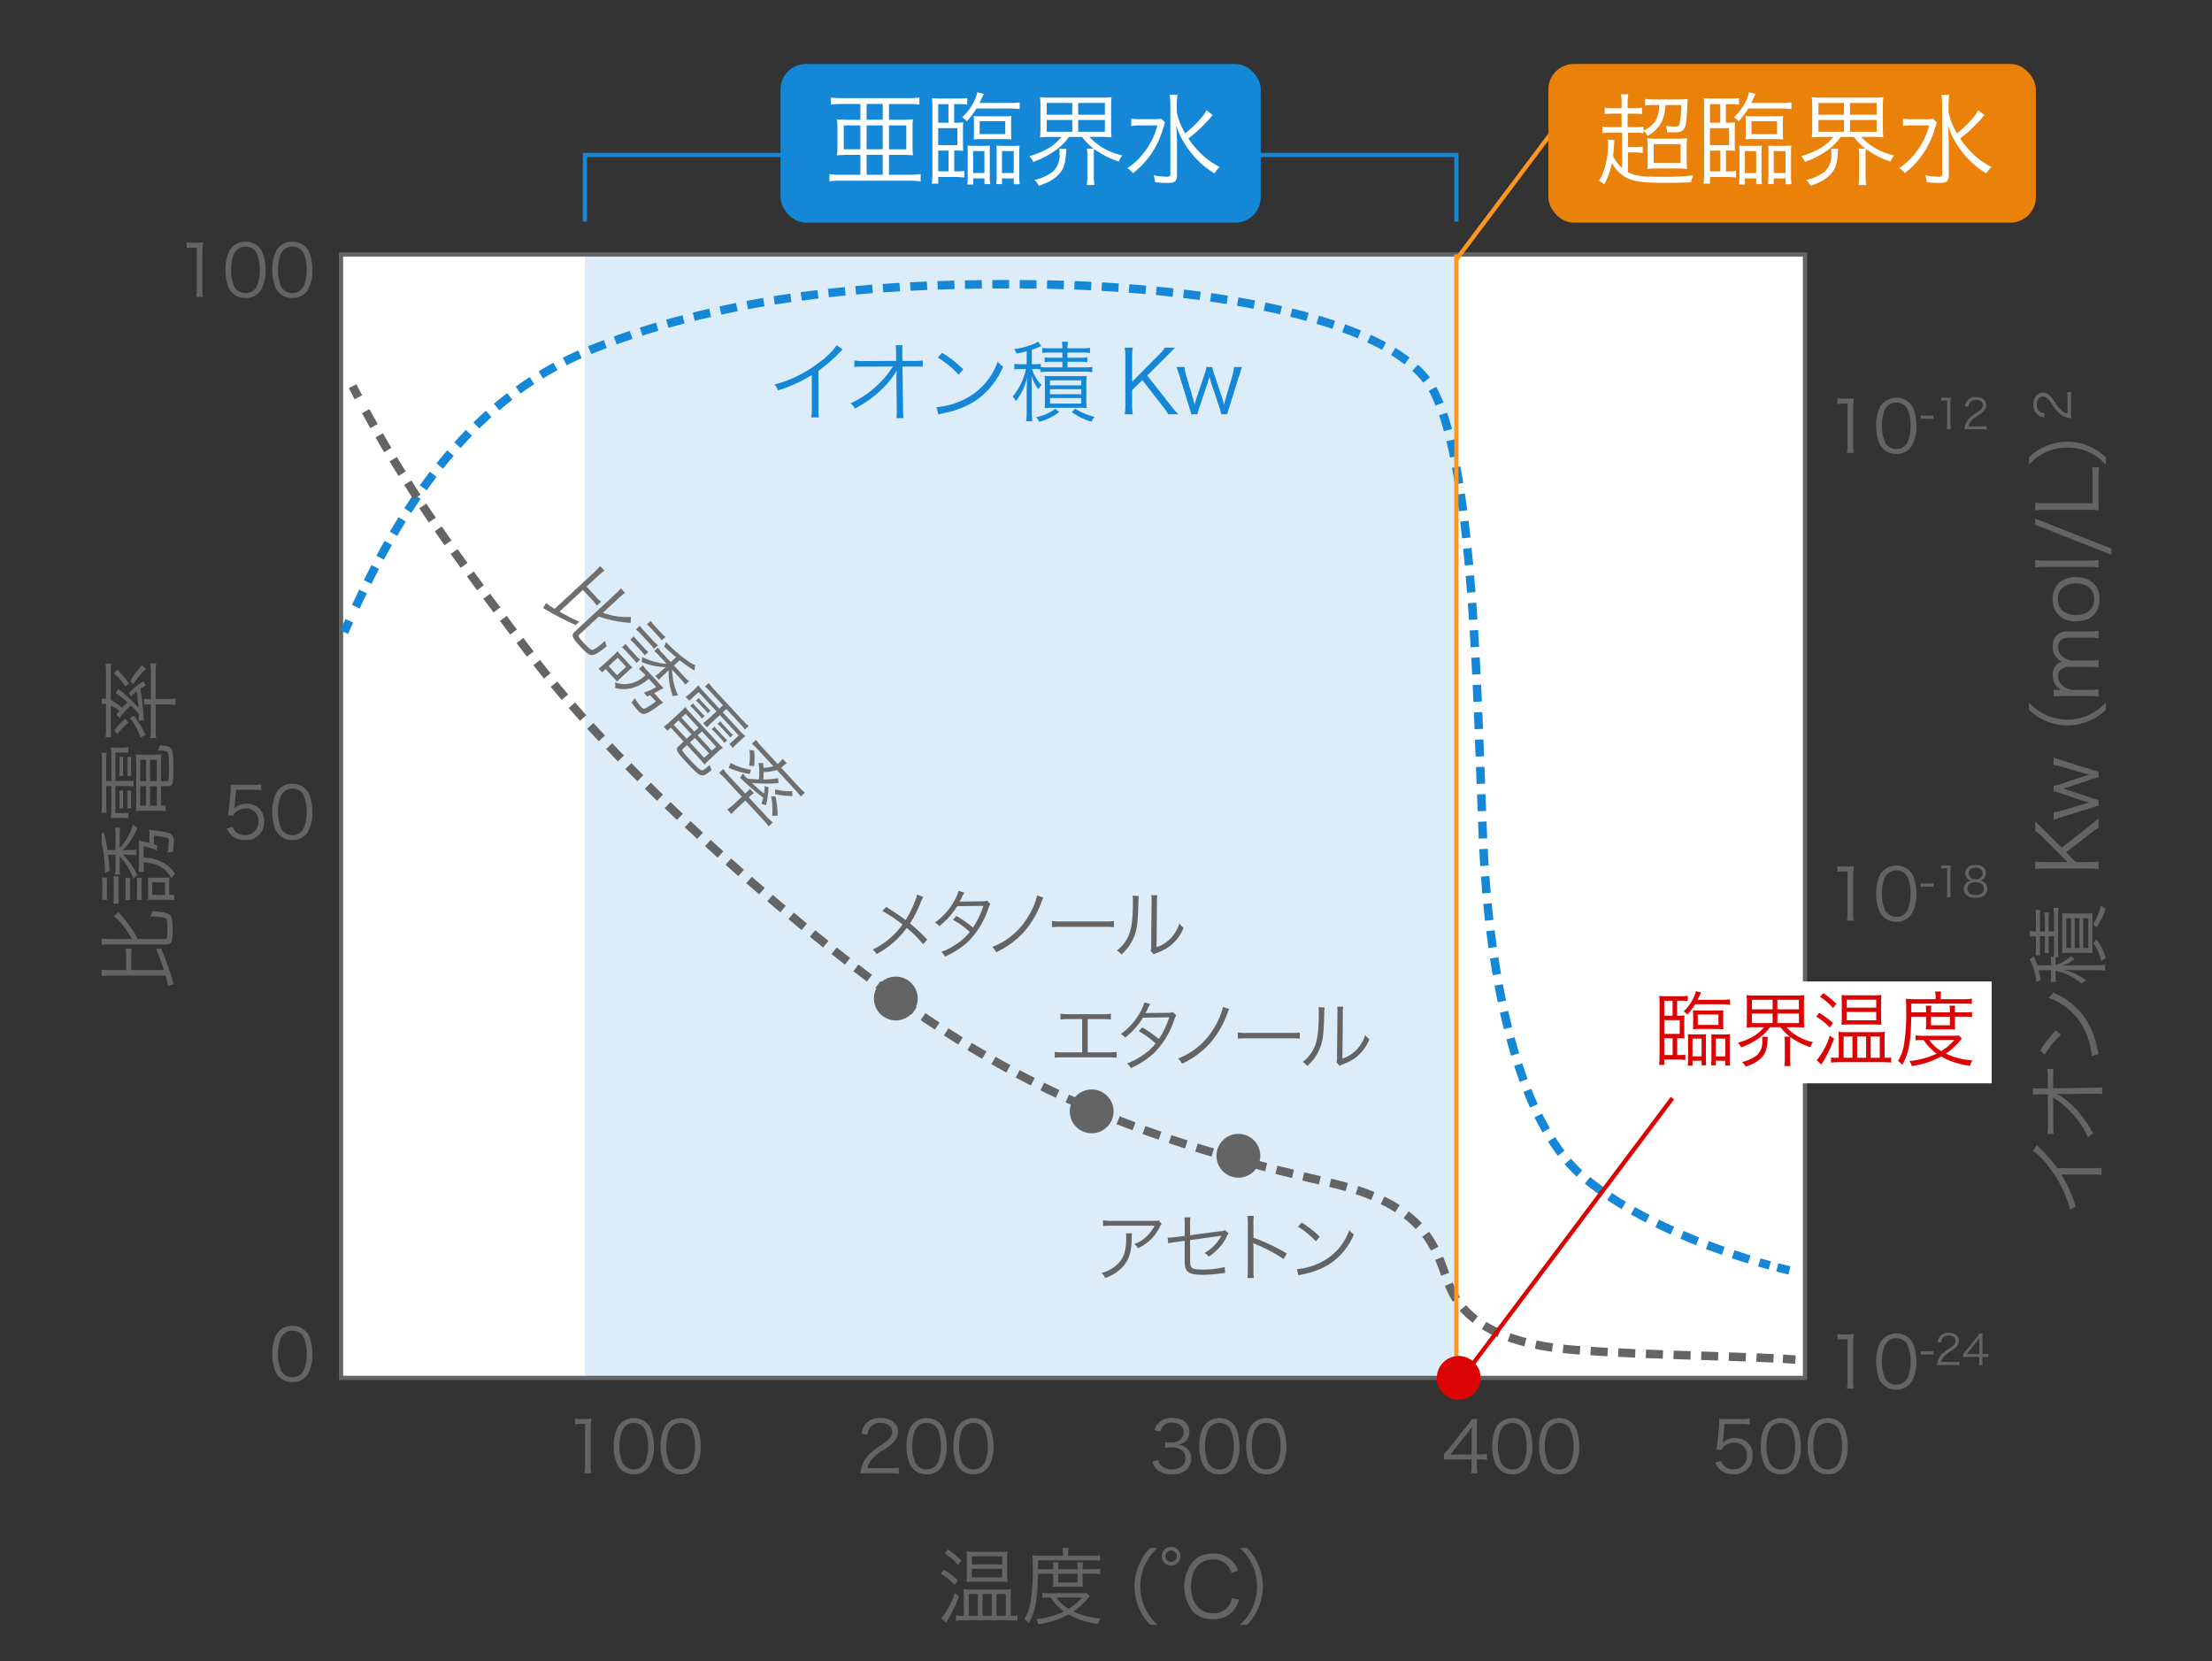 <svg xmlns="http://www.w3.org/2000/svg" xmlns:xlink="http://www.w3.org/1999/xlink" width="522" height="392" viewBox="0 0 522 392">
  <rect x="0" y="0" width="522" height="392" fill="#333333" stroke="none"/>
  <defs>
    <clipPath id="clip-path">
      <rect id="長方形_2931" data-name="長方形 2931" width="475" height="390" transform="translate(0.166 0)" fill="none"/>
    </clipPath>
  </defs>
  <g id="img_subcritical_water_05" transform="translate(-718.5 -2342)">
    <rect id="長方形_2932" data-name="長方形 2932" width="522" height="392" transform="translate(718.5 2342)" fill="none"/>
    <g id="grp_亜臨界水_比誘電率_イオン積" data-name="grp_亜臨界水_比誘電率／イオン積" transform="translate(742.334 2344)">
      <g id="グループ_8178" data-name="グループ 8178" transform="translate(0 0)" clip-path="url(#clip-path)">
        <path id="パス_31865" data-name="パス 31865" d="M0,0H345.464V265.083H0Z" transform="translate(56.646 58.039)" fill="#fff"/>
        <rect id="長方形_2919" data-name="長方形 2919" width="205.661" height="265.083" transform="translate(114.193 58.039)" fill="#dcedf9"/>
        <path id="パス_22633" data-name="パス 22633" d="M77.869,39.1V23.377H283.53V39.1" transform="translate(36.325 11.182)" fill="none" stroke="#1487d7" stroke-miterlimit="10" stroke-width="1"/>
        <path id="パス_31864" data-name="パス 31864" d="M0,0H345.464V265.083H0Z" transform="translate(56.646 58.039)" fill="none" stroke="#646464" stroke-width="1"/>
        <g id="グループ_8177" data-name="グループ 8177" transform="translate(0)">
          <g id="グループ_8176" data-name="グループ 8176" clip-path="url(#clip-path)">
            <path id="パス_22634" data-name="パス 22634" d="M278.119,62.283a8.391,8.391,0,0,0,1.4.084h1.061a9.9,9.9,0,0,0,1.395-.084,27.753,27.753,0,0,0-.151,2.791v8.179a10.816,10.816,0,0,0,.134,1.9h-1.6a10.684,10.684,0,0,0,.134-1.9V63.511h-.908a10.316,10.316,0,0,0-1.464.1Z" transform="translate(131.661 29.705)" fill="#646464"/>
            <path id="パス_22635" data-name="パス 22635" d="M285.96,74.26a4.186,4.186,0,0,1-1.01-1.547,11.63,11.63,0,0,1-.639-3.887,9.835,9.835,0,0,1,.976-4.577,4.508,4.508,0,0,1,6.848-.875,4.263,4.263,0,0,1,1.01,1.548,11.584,11.584,0,0,1,.639,3.9,8.77,8.77,0,0,1-1.178,4.862,4.112,4.112,0,0,1-3.566,1.765,4.2,4.2,0,0,1-3.079-1.194m.976-10.061a3.438,3.438,0,0,0-.757,1.228,10.454,10.454,0,0,0-.521,3.4,9.306,9.306,0,0,0,.79,4,2.867,2.867,0,0,0,2.608,1.464,2.8,2.8,0,0,0,2.069-.791,3.31,3.31,0,0,0,.791-1.312,10.445,10.445,0,0,0,.521-3.4,9.518,9.518,0,0,0-.757-3.92,2.841,2.841,0,0,0-2.641-1.531,2.737,2.737,0,0,0-2.1.858" transform="translate(134.609 29.655)" fill="#646464"/>
            <path id="パス_22636" data-name="パス 22636" d="M291.453,65.018a5.588,5.588,0,0,0,.893.049h1.169a5.63,5.63,0,0,0,.9-.049v.825a5.68,5.68,0,0,0-.9-.05h-1.169a5.71,5.71,0,0,0-.893.05Z" transform="translate(138.009 31.007)" fill="#646464"/>
            <path id="パス_22637" data-name="パス 22637" d="M294.718,62.144a4.7,4.7,0,0,0,.815.049h.618a5.5,5.5,0,0,0,.815-.049,16.085,16.085,0,0,0-.089,1.63v4.774a6.246,6.246,0,0,0,.08,1.109h-.933a6.309,6.309,0,0,0,.078-1.109V62.861h-.53a6.077,6.077,0,0,0-.855.058Z" transform="translate(139.563 29.638)" fill="#646464"/>
            <path id="パス_22638" data-name="パス 22638" d="M299.488,69.689a7.175,7.175,0,0,0-1.08.049,4.5,4.5,0,0,1,.285-1.3,4.306,4.306,0,0,1,1.277-1.689,13.535,13.535,0,0,1,1.5-1.08c.971-.658,1.3-1.089,1.3-1.689,0-.747-.629-1.228-1.63-1.228a1.625,1.625,0,0,0-1.424.639,1.985,1.985,0,0,0-.344.992l-.825-.139a2.683,2.683,0,0,1,.619-1.414,2.514,2.514,0,0,1,1.975-.756c1.482,0,2.436.747,2.436,1.906a2.058,2.058,0,0,1-.58,1.395,7.813,7.813,0,0,1-1.669,1.266,5.345,5.345,0,0,0-1.414,1.207,2.738,2.738,0,0,0-.559,1.14h3.132a8.422,8.422,0,0,0,1.2-.069v.825a10.929,10.929,0,0,0-1.209-.059Z" transform="translate(141.319 29.607)" fill="#646464"/>
            <path id="パス_22639" data-name="パス 22639" d="M278.119,137.069a8.234,8.234,0,0,0,1.4.084h1.061a9.687,9.687,0,0,0,1.395-.084,27.759,27.759,0,0,0-.151,2.793v8.178a10.8,10.8,0,0,0,.134,1.9h-1.6a10.673,10.673,0,0,0,.134-1.9V138.3h-.908a10.308,10.308,0,0,0-1.464.1Z" transform="translate(131.661 65.309)" fill="#646464"/>
            <path id="パス_22640" data-name="パス 22640" d="M285.96,149.046a4.186,4.186,0,0,1-1.01-1.547,11.63,11.63,0,0,1-.639-3.887,9.835,9.835,0,0,1,.976-4.577,4.508,4.508,0,0,1,6.848-.875,4.263,4.263,0,0,1,1.01,1.548,11.584,11.584,0,0,1,.639,3.9,8.77,8.77,0,0,1-1.178,4.862,4.112,4.112,0,0,1-3.566,1.765,4.2,4.2,0,0,1-3.079-1.194m.976-10.061a3.438,3.438,0,0,0-.757,1.228,10.454,10.454,0,0,0-.521,3.4,9.306,9.306,0,0,0,.79,4,2.867,2.867,0,0,0,2.608,1.464,2.8,2.8,0,0,0,2.069-.791,3.31,3.31,0,0,0,.791-1.312,10.445,10.445,0,0,0,.521-3.4,9.518,9.518,0,0,0-.757-3.921,2.841,2.841,0,0,0-2.641-1.531,2.737,2.737,0,0,0-2.1.858" transform="translate(134.609 65.26)" fill="#646464"/>
            <path id="パス_22641" data-name="パス 22641" d="M291.453,139.8a5.591,5.591,0,0,0,.893.049h1.169a5.633,5.633,0,0,0,.9-.049v.825a5.679,5.679,0,0,0-.9-.05h-1.169a5.709,5.709,0,0,0-.893.05Z" transform="translate(138.009 66.611)" fill="#646464"/>
            <path id="パス_22642" data-name="パス 22642" d="M294.718,136.93a4.7,4.7,0,0,0,.815.049h.618a5.5,5.5,0,0,0,.815-.049,16.086,16.086,0,0,0-.089,1.63v4.774a6.246,6.246,0,0,0,.08,1.109h-.933a6.308,6.308,0,0,0,.078-1.109v-5.686h-.53a6.075,6.075,0,0,0-.855.058Z" transform="translate(139.563 65.243)" fill="#646464"/>
            <path id="パス_22643" data-name="パス 22643" d="M303.1,140.991a1.813,1.813,0,0,1,.737,1.543c0,1.345-.982,2.1-2.71,2.1-1.8,0-2.788-.747-2.788-2.1a1.821,1.821,0,0,1,.874-1.63,2.006,2.006,0,0,1,.884-.335,1.71,1.71,0,0,1-1.424-1.767c0-1.188.933-1.944,2.416-1.944,1.5,0,2.425.737,2.425,1.944a1.709,1.709,0,0,1-1.424,1.767,1.979,1.979,0,0,1,1.011.422m-3.957,1.494c0,.933.717,1.482,1.935,1.482a2.209,2.209,0,0,0,1.581-.511,1.281,1.281,0,0,0,.374-.971c0-.962-.737-1.542-1.944-1.542s-1.945.59-1.945,1.542m.3-3.624c0,.874.629,1.4,1.661,1.4s1.649-.53,1.649-1.4c0-.825-.648-1.346-1.659-1.346s-1.65.531-1.65,1.346" transform="translate(141.285 65.208)" fill="#646464"/>
            <path id="パス_22644" data-name="パス 22644" d="M278.119,211.855a8.236,8.236,0,0,0,1.4.084h1.061a9.689,9.689,0,0,0,1.395-.084,27.758,27.758,0,0,0-.151,2.793v8.178a10.8,10.8,0,0,0,.134,1.9h-1.6a10.673,10.673,0,0,0,.134-1.9v-9.742h-.908a10.314,10.314,0,0,0-1.464.1Z" transform="translate(131.661 100.913)" fill="#646464"/>
            <path id="パス_22645" data-name="パス 22645" d="M285.96,223.832a4.185,4.185,0,0,1-1.01-1.547,11.63,11.63,0,0,1-.639-3.887,9.836,9.836,0,0,1,.976-4.577,4.508,4.508,0,0,1,6.848-.875,4.263,4.263,0,0,1,1.01,1.548,11.584,11.584,0,0,1,.639,3.9,8.77,8.77,0,0,1-1.178,4.862,4.112,4.112,0,0,1-3.566,1.765,4.2,4.2,0,0,1-3.079-1.194m.976-10.061a3.438,3.438,0,0,0-.757,1.228,10.454,10.454,0,0,0-.521,3.4,9.306,9.306,0,0,0,.79,4,2.867,2.867,0,0,0,2.608,1.464,2.8,2.8,0,0,0,2.069-.791,3.31,3.31,0,0,0,.791-1.312,10.444,10.444,0,0,0,.521-3.4,9.518,9.518,0,0,0-.757-3.92,2.841,2.841,0,0,0-2.641-1.531,2.737,2.737,0,0,0-2.1.858" transform="translate(134.609 100.864)" fill="#646464"/>
            <path id="パス_22646" data-name="パス 22646" d="M291.453,214.591a5.587,5.587,0,0,0,.893.049h1.169a5.629,5.629,0,0,0,.9-.049v.825a5.709,5.709,0,0,0-.9-.049h-1.169a5.735,5.735,0,0,0-.893.049Z" transform="translate(138.009 102.216)" fill="#646464"/>
            <path id="パス_22647" data-name="パス 22647" d="M295.121,219.261a7.174,7.174,0,0,0-1.08.049,4.5,4.5,0,0,1,.285-1.3,4.306,4.306,0,0,1,1.277-1.689,13.533,13.533,0,0,1,1.5-1.08c.971-.658,1.295-1.089,1.295-1.689,0-.747-.627-1.228-1.628-1.228a1.625,1.625,0,0,0-1.424.639,1.98,1.98,0,0,0-.344.992l-.825-.139a2.684,2.684,0,0,1,.618-1.414,2.514,2.514,0,0,1,1.975-.756c1.482,0,2.435.747,2.435,1.906a2.058,2.058,0,0,1-.58,1.395,7.774,7.774,0,0,1-1.669,1.265,5.373,5.373,0,0,0-1.414,1.209,2.738,2.738,0,0,0-.559,1.14h3.132a8.42,8.42,0,0,0,1.2-.069v.825a11.308,11.308,0,0,0-1.209-.059Z" transform="translate(139.24 100.816)" fill="#646464"/>
            <path id="パス_22648" data-name="パス 22648" d="M298.22,216.612c.208-.236.433-.511.639-.757l2.484-3.1a11.012,11.012,0,0,0,.737-1h.737a16.431,16.431,0,0,0-.059,1.661v3.221h.373a6.664,6.664,0,0,0,1.021-.068v.813a6.792,6.792,0,0,0-1.032-.068h-.363v.844a5.629,5.629,0,0,0,.078,1.061h-.893a5.7,5.7,0,0,0,.078-1.061v-.844h-2.632c-.549,0-.844.01-1.169.04Zm3.811-2.465a12.048,12.048,0,0,1,.059-1.336c-.207.3-.452.618-.737.982L299.1,216.64h2.936Z" transform="translate(141.23 100.863)" fill="#646464"/>
            <path id="パス_22649" data-name="パス 22649" d="M76.288,225.386a8.233,8.233,0,0,0,1.4.084h1.061a9.685,9.685,0,0,0,1.395-.084,27.74,27.74,0,0,0-.151,2.793v8.178a10.8,10.8,0,0,0,.134,1.9h-1.6a10.675,10.675,0,0,0,.134-1.9v-9.742h-.908a10.308,10.308,0,0,0-1.464.1Z" transform="translate(35.572 107.355)" fill="#646464"/>
            <path id="パス_22650" data-name="パス 22650" d="M84.129,237.363a4.186,4.186,0,0,1-1.01-1.547,11.628,11.628,0,0,1-.639-3.887,9.835,9.835,0,0,1,.976-4.577,4.508,4.508,0,0,1,6.848-.875,4.262,4.262,0,0,1,1.01,1.548,11.583,11.583,0,0,1,.639,3.9,8.771,8.771,0,0,1-1.178,4.862,4.112,4.112,0,0,1-3.566,1.765,4.2,4.2,0,0,1-3.079-1.194M85.1,227.3a3.437,3.437,0,0,0-.757,1.228,10.453,10.453,0,0,0-.521,3.4,9.306,9.306,0,0,0,.79,4,2.867,2.867,0,0,0,2.608,1.464,2.8,2.8,0,0,0,2.069-.791,3.31,3.31,0,0,0,.791-1.312,10.445,10.445,0,0,0,.521-3.4,9.518,9.518,0,0,0-.757-3.921,2.841,2.841,0,0,0-2.641-1.531,2.737,2.737,0,0,0-2.1.858" transform="translate(38.52 107.306)" fill="#646464"/>
            <path id="パス_22651" data-name="パス 22651" d="M91.62,237.363a4.185,4.185,0,0,1-1.01-1.547,11.628,11.628,0,0,1-.639-3.887,9.835,9.835,0,0,1,.976-4.577,4.508,4.508,0,0,1,6.848-.875,4.263,4.263,0,0,1,1.01,1.548,11.583,11.583,0,0,1,.639,3.9,8.771,8.771,0,0,1-1.178,4.862,4.112,4.112,0,0,1-3.566,1.765,4.2,4.2,0,0,1-3.079-1.194M92.6,227.3a3.437,3.437,0,0,0-.757,1.228,10.453,10.453,0,0,0-.521,3.4,9.306,9.306,0,0,0,.79,4,2.867,2.867,0,0,0,2.608,1.464,2.8,2.8,0,0,0,2.069-.791,3.31,3.31,0,0,0,.791-1.312,10.445,10.445,0,0,0,.521-3.4,9.517,9.517,0,0,0-.757-3.921,2.841,2.841,0,0,0-2.641-1.531,2.737,2.737,0,0,0-2.1.858" transform="translate(42.087 107.306)" fill="#646464"/>
            <path id="パス_22652" data-name="パス 22652" d="M123.785,238.31a11.966,11.966,0,0,0-1.851.084,7.709,7.709,0,0,1,.489-2.222,7.359,7.359,0,0,1,2.186-2.893,23.072,23.072,0,0,1,2.576-1.851c1.664-1.128,2.219-1.867,2.219-2.895,0-1.278-1.075-2.1-2.791-2.1a2.783,2.783,0,0,0-2.44,1.094,3.4,3.4,0,0,0-.59,1.7l-1.413-.236a4.592,4.592,0,0,1,1.061-2.422,4.3,4.3,0,0,1,3.382-1.295c2.54,0,4.171,1.278,4.171,3.262a3.514,3.514,0,0,1-.992,2.39,13.243,13.243,0,0,1-2.862,2.17,9.206,9.206,0,0,0-2.422,2.071,4.741,4.741,0,0,0-.959,1.951h5.369a14.716,14.716,0,0,0,2.053-.118v1.413a19.166,19.166,0,0,0-2.071-.1Z" transform="translate(57.304 107.301)" fill="#646464"/>
            <path id="パス_22653" data-name="パス 22653" d="M130.937,237.363a4.185,4.185,0,0,1-1.01-1.547,11.629,11.629,0,0,1-.639-3.887,9.836,9.836,0,0,1,.976-4.577,4.508,4.508,0,0,1,6.848-.875,4.263,4.263,0,0,1,1.01,1.548,11.583,11.583,0,0,1,.639,3.9,8.771,8.771,0,0,1-1.178,4.862,4.112,4.112,0,0,1-3.566,1.765,4.2,4.2,0,0,1-3.079-1.194m.976-10.061a3.437,3.437,0,0,0-.757,1.228,10.454,10.454,0,0,0-.521,3.4,9.306,9.306,0,0,0,.79,4,2.867,2.867,0,0,0,2.608,1.464,2.8,2.8,0,0,0,2.069-.791,3.31,3.31,0,0,0,.791-1.312,10.444,10.444,0,0,0,.521-3.4,9.518,9.518,0,0,0-.757-3.921,2.841,2.841,0,0,0-2.641-1.531,2.737,2.737,0,0,0-2.1.858" transform="translate(60.805 107.306)" fill="#646464"/>
            <path id="パス_22654" data-name="パス 22654" d="M138.429,237.363a4.186,4.186,0,0,1-1.01-1.547,11.627,11.627,0,0,1-.639-3.887,9.836,9.836,0,0,1,.976-4.577,4.508,4.508,0,0,1,6.848-.875,4.262,4.262,0,0,1,1.01,1.548,11.583,11.583,0,0,1,.639,3.9,8.771,8.771,0,0,1-1.178,4.862,4.112,4.112,0,0,1-3.566,1.765,4.2,4.2,0,0,1-3.079-1.194M139.4,227.3a3.436,3.436,0,0,0-.757,1.228,10.453,10.453,0,0,0-.521,3.4,9.306,9.306,0,0,0,.79,4,2.867,2.867,0,0,0,2.608,1.464,2.8,2.8,0,0,0,2.069-.791,3.31,3.31,0,0,0,.791-1.312,10.445,10.445,0,0,0,.521-3.4,9.518,9.518,0,0,0-.757-3.921,2.841,2.841,0,0,0-2.641-1.531,2.737,2.737,0,0,0-2.1.858" transform="translate(64.372 107.306)" fill="#646464"/>
            <path id="パス_22655" data-name="パス 22655" d="M170,235.2a2.546,2.546,0,0,0,1.026,1.6,3.718,3.718,0,0,0,2.171.605c1.951,0,3.18-1.008,3.18-2.607,0-1.667-1.194-2.576-3.432-2.576a11.555,11.555,0,0,0-1.346.086v-1.33a7.111,7.111,0,0,0,1.244.1,3.362,3.362,0,0,0,2.458-.775,2.319,2.319,0,0,0,.672-1.631c0-1.448-1.008-2.289-2.709-2.289a2.647,2.647,0,0,0-2.238.892,3.2,3.2,0,0,0-.537,1.2l-1.4-.3a3.83,3.83,0,0,1,.908-1.683,4.371,4.371,0,0,1,3.349-1.228c2.439,0,3.987,1.278,3.987,3.3a2.957,2.957,0,0,1-1.178,2.456,3.459,3.459,0,0,1-1.581.605,3.6,3.6,0,0,1,2.068.725,3.078,3.078,0,0,1,1.128,2.54c0,2.27-1.749,3.684-4.56,3.684a4.809,4.809,0,0,1-3.768-1.38,4.387,4.387,0,0,1-.859-1.631Z" transform="translate(79.512 107.295)" fill="#646464"/>
            <path id="パス_22656" data-name="パス 22656" d="M177.746,237.363a4.207,4.207,0,0,1-1.011-1.547,11.627,11.627,0,0,1-.639-3.887,9.835,9.835,0,0,1,.976-4.577,4.508,4.508,0,0,1,6.848-.875,4.263,4.263,0,0,1,1.01,1.548,11.583,11.583,0,0,1,.639,3.9,8.771,8.771,0,0,1-1.178,4.862,4.11,4.11,0,0,1-3.566,1.765,4.19,4.19,0,0,1-3.078-1.194m.974-10.061a3.437,3.437,0,0,0-.757,1.228,10.453,10.453,0,0,0-.521,3.4,9.282,9.282,0,0,0,.791,4,2.864,2.864,0,0,0,2.608,1.464,2.8,2.8,0,0,0,2.068-.791,3.293,3.293,0,0,0,.791-1.312,10.4,10.4,0,0,0,.523-3.4,9.542,9.542,0,0,0-.757-3.921,2.843,2.843,0,0,0-2.642-1.531,2.739,2.739,0,0,0-2.1.858" transform="translate(83.089 107.306)" fill="#646464"/>
            <path id="パス_22657" data-name="パス 22657" d="M185.237,237.363a4.186,4.186,0,0,1-1.01-1.547,11.629,11.629,0,0,1-.639-3.887,9.835,9.835,0,0,1,.976-4.577,4.508,4.508,0,0,1,6.848-.875,4.263,4.263,0,0,1,1.01,1.548,11.583,11.583,0,0,1,.639,3.9,8.771,8.771,0,0,1-1.178,4.862,4.112,4.112,0,0,1-3.566,1.765,4.2,4.2,0,0,1-3.079-1.194m.976-10.061a3.436,3.436,0,0,0-.757,1.228,10.453,10.453,0,0,0-.521,3.4,9.306,9.306,0,0,0,.79,4,2.867,2.867,0,0,0,2.608,1.464,2.8,2.8,0,0,0,2.069-.791,3.31,3.31,0,0,0,.791-1.312,10.444,10.444,0,0,0,.521-3.4,9.518,9.518,0,0,0-.757-3.921,2.841,2.841,0,0,0-2.641-1.531,2.737,2.737,0,0,0-2.1.858" transform="translate(86.656 107.306)" fill="#646464"/>
            <path id="パス_22658" data-name="パス 22658" d="M215.209,233.771c.353-.4.74-.875,1.092-1.3l4.257-5.317a18.853,18.853,0,0,0,1.262-1.715h1.262a27.859,27.859,0,0,0-.1,2.843V233.8h.641a11.292,11.292,0,0,0,1.749-.118v1.4a11.521,11.521,0,0,0-1.767-.118h-.623v1.447a9.565,9.565,0,0,0,.136,1.817h-1.532a9.676,9.676,0,0,0,.136-1.817v-1.447h-4.509c-.943,0-1.447.018-2,.068Zm6.527-4.223a20.455,20.455,0,0,1,.1-2.288c-.353.5-.773,1.058-1.262,1.681l-3.869,4.88h5.03Z" transform="translate(101.71 107.382)" fill="#646464"/>
            <path id="パス_22659" data-name="パス 22659" d="M224.578,237.363a4.208,4.208,0,0,1-1.011-1.547,11.628,11.628,0,0,1-.639-3.887,9.835,9.835,0,0,1,.976-4.577,4.509,4.509,0,0,1,6.849-.875,4.259,4.259,0,0,1,1.008,1.548,11.583,11.583,0,0,1,.639,3.9,8.784,8.784,0,0,1-1.176,4.862,4.113,4.113,0,0,1-3.566,1.765,4.191,4.191,0,0,1-3.079-1.194m.974-10.061a3.458,3.458,0,0,0-.757,1.228,10.454,10.454,0,0,0-.521,3.4,9.282,9.282,0,0,0,.791,4,2.864,2.864,0,0,0,2.608,1.464,2.8,2.8,0,0,0,2.068-.791,3.293,3.293,0,0,0,.791-1.312,10.405,10.405,0,0,0,.523-3.4,9.542,9.542,0,0,0-.757-3.921,2.842,2.842,0,0,0-2.641-1.531,2.74,2.74,0,0,0-2.1.858" transform="translate(105.385 107.306)" fill="#646464"/>
            <path id="パス_22660" data-name="パス 22660" d="M232.069,237.363a4.185,4.185,0,0,1-1.01-1.547,11.627,11.627,0,0,1-.639-3.887,9.836,9.836,0,0,1,.976-4.577,4.508,4.508,0,0,1,6.848-.875,4.263,4.263,0,0,1,1.01,1.548,11.583,11.583,0,0,1,.639,3.9,8.771,8.771,0,0,1-1.178,4.862,4.112,4.112,0,0,1-3.566,1.765,4.2,4.2,0,0,1-3.079-1.194m.976-10.061a3.437,3.437,0,0,0-.757,1.228,10.454,10.454,0,0,0-.521,3.4,9.305,9.305,0,0,0,.79,4,2.867,2.867,0,0,0,2.608,1.464,2.8,2.8,0,0,0,2.069-.791,3.31,3.31,0,0,0,.791-1.312,10.445,10.445,0,0,0,.521-3.4,9.518,9.518,0,0,0-.757-3.921,2.841,2.841,0,0,0-2.641-1.531,2.737,2.737,0,0,0-2.1.858" transform="translate(108.952 107.306)" fill="#646464"/>
            <path id="パス_22661" data-name="パス 22661" d="M260.43,230.365a4.558,4.558,0,0,1-.134.757,4.09,4.09,0,0,1,2.945-1.16,4.228,4.228,0,0,1,3.029,1.142,3.916,3.916,0,0,1,1.126,2.963,4.2,4.2,0,0,1-4.542,4.442,4.553,4.553,0,0,1-3.215-1.144,5.233,5.233,0,0,1-1.058-1.582l1.379-.4a2.557,2.557,0,0,0,.539.976,3.13,3.13,0,0,0,2.39.992,3,3,0,0,0,3.146-3.213,2.824,2.824,0,0,0-2.945-3.061,3.494,3.494,0,0,0-2.2.707,2.154,2.154,0,0,0-.773,1.01l-1.262-.118a13.591,13.591,0,0,0,.252-1.733l.37-3.8c.034-.489.05-.691.05-1.01a6.67,6.67,0,0,0-.034-.723,11.539,11.539,0,0,0,1.783.084h3.466a11.108,11.108,0,0,0,1.969-.134v1.429a11.738,11.738,0,0,0-1.969-.134h-3.953Z" transform="translate(122.358 107.339)" fill="#646464"/>
            <path id="パス_22662" data-name="パス 22662" d="M267.5,237.363a4.185,4.185,0,0,1-1.01-1.547,11.629,11.629,0,0,1-.639-3.887,9.835,9.835,0,0,1,.976-4.577,4.508,4.508,0,0,1,6.848-.875,4.263,4.263,0,0,1,1.01,1.548,11.585,11.585,0,0,1,.639,3.9,8.771,8.771,0,0,1-1.178,4.862,4.112,4.112,0,0,1-3.566,1.765,4.2,4.2,0,0,1-3.079-1.194m.976-10.061a3.436,3.436,0,0,0-.757,1.228,10.452,10.452,0,0,0-.521,3.4,9.305,9.305,0,0,0,.79,4A2.867,2.867,0,0,0,270.6,237.4a2.8,2.8,0,0,0,2.069-.791,3.31,3.31,0,0,0,.791-1.312,10.445,10.445,0,0,0,.521-3.4,9.518,9.518,0,0,0-.757-3.921,2.841,2.841,0,0,0-2.641-1.531,2.737,2.737,0,0,0-2.1.858" transform="translate(125.821 107.306)" fill="#646464"/>
            <path id="パス_22663" data-name="パス 22663" d="M274.995,237.363a4.185,4.185,0,0,1-1.01-1.547,11.628,11.628,0,0,1-.639-3.887,9.835,9.835,0,0,1,.976-4.577,4.508,4.508,0,0,1,6.848-.875,4.262,4.262,0,0,1,1.01,1.548,11.583,11.583,0,0,1,.639,3.9,8.771,8.771,0,0,1-1.178,4.862,4.112,4.112,0,0,1-3.566,1.765,4.2,4.2,0,0,1-3.079-1.194m.976-10.061a3.437,3.437,0,0,0-.757,1.228,10.452,10.452,0,0,0-.521,3.4,9.306,9.306,0,0,0,.79,4,2.867,2.867,0,0,0,2.608,1.464,2.8,2.8,0,0,0,2.069-.791,3.309,3.309,0,0,0,.791-1.312,10.443,10.443,0,0,0,.521-3.4,9.518,9.518,0,0,0-.757-3.921,2.841,2.841,0,0,0-2.641-1.531,2.737,2.737,0,0,0-2.1.858" transform="translate(129.388 107.306)" fill="#646464"/>
            <path id="パス_22664" data-name="パス 22664" d="M39.387,100.536q.582-1.3,1.209-2.688" transform="translate(18.004 46.636)" fill="none" stroke="#1487d7" stroke-miterlimit="10" stroke-width="2"/>
            <path id="パス_22665" data-name="パス 22665" d="M41.24,120.135c9.131-19.642,25.051-48.557,55.772-60.769,34.047-13.531,71.4-15.714,105.448-15.277s83.63,6.548,93.218,25.318,10.247,75.081,11.569,105.637,7.6,65.913,23.47,79.446c13.406,11.434,33.762,18.193,44.2,21.067" transform="translate(18.887 21.018)" fill="none" stroke="#1487d7" stroke-miterlimit="10" stroke-width="2" stroke-dasharray="3.974 2.484"/>
            <path id="パス_22666" data-name="パス 22666" d="M268.5,201.208c1.129.3,2.093.536,2.861.717" transform="translate(127.08 95.844)" fill="none" stroke="#1487d7" stroke-miterlimit="10" stroke-width="2"/>
            <path id="パス_22667" data-name="パス 22667" d="M40.73,60.337q.675,1.324,1.355,2.624" transform="translate(18.644 28.778)" fill="none" stroke="#646464" stroke-miterlimit="10" stroke-width="2"/>
            <path id="パス_22668" data-name="パス 22668" d="M42.829,64.332C54.5,85.908,67.5,102.969,82.373,122.6c16.2,21.388,48.947,52.885,81.648,77.263,40.989,30.556,74.994,39.156,107.1,46.708,24.131,5.674,24.462,17.461,27.768,24.881s11.9,13.1,29.42,14.405c15.229,1.138,35.2,1.4,47.114,1.974" transform="translate(19.643 30.68)" fill="none" stroke="#646464" stroke-miterlimit="10" stroke-width="2" stroke-dasharray="4.018 2.511"/>
            <path id="パス_22669" data-name="パス 22669" d="M269.4,215.812c1.067.059,2.053.121,2.943.189" transform="translate(127.508 102.797)" fill="none" stroke="#646464" stroke-miterlimit="10" stroke-width="2"/>
            <path id="パス_22670" data-name="パス 22670" d="M134.409,159.888a5.166,5.166,0,1,1-5.166-5.166,5.166,5.166,0,0,1,5.166,5.166" transform="translate(58.323 73.713)" fill="#646464"/>
            <path id="パス_22671" data-name="パス 22671" d="M165.721,177.927a5.166,5.166,0,1,1-5.166-5.166,5.166,5.166,0,0,1,5.166,5.166" transform="translate(73.231 82.301)" fill="#646464"/>
            <path id="パス_22672" data-name="パス 22672" d="M189.177,185.025a5.166,5.166,0,1,1-5.166-5.166,5.166,5.166,0,0,1,5.166,5.166" transform="translate(84.398 85.681)" fill="#646464"/>
            <path id="パス_22673" data-name="パス 22673" d="M310.332,181.641a4.412,4.412,0,0,0,.825.863,34.715,34.715,0,0,1,3.947,4.6h8.366a12.888,12.888,0,0,0,2.083-.1v1.709a10.294,10.294,0,0,0-2.043-.118h-7.463a30.679,30.679,0,0,1,3.436,7.581,4.539,4.539,0,0,0-1.315.766,27.668,27.668,0,0,0-5.087-10.194A16.517,16.517,0,0,0,309.37,183Z" transform="translate(146.539 86.529)" fill="#646464"/>
            <path id="パス_22674" data-name="パス 22674" d="M316.3,175.4c-.137,0-.432-.021-1.277-.059a12.3,12.3,0,0,1,2.2,1.473,22.9,22.9,0,0,1,4.341,4.654,30.466,30.466,0,0,1,2.024,3.241,3.151,3.151,0,0,0-1.179.982,22.31,22.31,0,0,0-4.694-6.659,18.9,18.9,0,0,0-3.575-2.828l.04,6.443a15.506,15.506,0,0,0,.078,2.18h-1.473a11.1,11.1,0,0,0,.137-2.22l-.038-7.149-1.925.019a9.173,9.173,0,0,0-1.591.1V174a7.53,7.53,0,0,0,1.08.078h.471l1.965-.038v-2.593a9.964,9.964,0,0,0-.118-1.963H314.2c-.038.412-.059.825-.059,1.63v2.927l9.565-.139a17.822,17.822,0,0,0,2-.1V175.4a11.562,11.562,0,0,0-1.551-.08h-.432l-7.227.08h-.2Z" transform="translate(146.539 80.743)" fill="#646464"/>
            <path id="パス_22675" data-name="パス 22675" d="M310.527,170.949a25.671,25.671,0,0,1,3.693-4.732l1.218,1.02a21.7,21.7,0,0,0-3.85,4.675Zm12.178,1.258a17.092,17.092,0,0,0-1.512-5.715,14.848,14.848,0,0,0-8.74-8.014,3.951,3.951,0,0,0,1.159-1.2,17.213,17.213,0,0,1,7.5,5.99,19.789,19.789,0,0,1,2.927,7.326,10.172,10.172,0,0,0,.314,1.178Z" transform="translate(147.09 74.931)" fill="#646464"/>
            <path id="パス_22676" data-name="パス 22676" d="M315.037,155.543a11.226,11.226,0,0,0-.059,1.3v.57a8.6,8.6,0,0,0,3.575-2.121,3.9,3.9,0,0,0,.943.688,9.554,9.554,0,0,1-3.024,1.571c.942-.059,2.16-.1,2.964-.1h4.97a15.146,15.146,0,0,0,2.258-.117v1.393a15.95,15.95,0,0,0-2.239-.117h-4.419c-.923,0-2.179-.04-3.24-.118a13.389,13.389,0,0,1,5.4,2.533,3.863,3.863,0,0,0-1.021.747,14.168,14.168,0,0,0-6.167-3.005v.943a9.726,9.726,0,0,0,.1,1.668H313.8a9.96,9.96,0,0,0,.1-1.708v-1.06h-2.908a19.852,19.852,0,0,1,.511,2.316,2.514,2.514,0,0,0-1.021.512,15.226,15.226,0,0,0-1.218-4.577,2.876,2.876,0,0,0-.452-.8l1.021-.728a4.474,4.474,0,0,0,.2.472,17.411,17.411,0,0,1,.629,1.649H313.9v-.627a8.611,8.611,0,0,0-.08-1.376h.707a11.894,11.894,0,0,0,.08-1.708v-3.143h-1.258v2.337a8.993,8.993,0,0,0,.1,1.65h-1.1a8.993,8.993,0,0,0,.1-1.631v-2.356h-1.159v2.847a9.408,9.408,0,0,0,.1,1.65h-1.139a9.568,9.568,0,0,0,.1-1.709v-2.788a8.011,8.011,0,0,0-1.473.117v-1.374a7.579,7.579,0,0,0,1.473.118v-3.28a12.392,12.392,0,0,0-.118-1.768h1.159a10.426,10.426,0,0,0-.1,1.728v3.32h1.159v-2.672a9.773,9.773,0,0,0-.1-1.767h1.1a9.842,9.842,0,0,0-.1,1.729v2.71h1.258v-3.732a11.5,11.5,0,0,0-.12-1.826h1.2a10.115,10.115,0,0,0-.118,1.826v8.014a12.173,12.173,0,0,0,.118,1.807Zm8.622-2.71q.031,1.415.059,1.767a13.792,13.792,0,0,0-1.807-.078h-3.634a11.7,11.7,0,0,0-1.767.078c.038-.452.059-.923.059-1.729V146.9c0-.844-.021-1.237-.059-1.748a11.978,11.978,0,0,0,1.807.078h3.535a12.964,12.964,0,0,0,1.866-.078c-.038.589-.059,1.021-.059,1.689Zm-5.028-6.462h-1.119v7.011h1.119Zm1.984,0H319.5v7.011h1.119Zm2.1,0H321.48v7.011h1.237Zm1.14,1.376a14.79,14.79,0,0,0,1.845-4.381,4.515,4.515,0,0,0,1.08.728,14.722,14.722,0,0,1-2.161,4.418Zm.745,3.574a12.3,12.3,0,0,1,2.2,4.459,3.736,3.736,0,0,0-1.021.745,10.814,10.814,0,0,0-1.9-4.341Z" transform="translate(146.273 68.306)" fill="#646464"/>
            <path id="パス_22677" data-name="パス 22677" d="M322.528,131.231a17.374,17.374,0,0,0,2.142-1.845v2.276a12.014,12.014,0,0,0-1.69,1.16l-5.971,4.635,2.26,2.3h3.2a11.609,11.609,0,0,0,2.2-.158v1.827a11.74,11.74,0,0,0-2.2-.158H311.943a12.423,12.423,0,0,0-2.2.158V139.6a11.333,11.333,0,0,0,2.2.158h5.439l-6.011-5.971a7.266,7.266,0,0,0-1.63-1.355v-2.317c.334.353.334.353.491.509.314.314.589.61.864.865.373.354.608.589.667.648l4.223,4.242Z" transform="translate(146.716 61.651)" fill="#646464"/>
            <path id="パス_22678" data-name="パス 22678" d="M323.269,124.368a12.8,12.8,0,0,0-1.473.393l-5.715,1.925c-.1.04-.511.137-1.237.334.549.156,1.079.314,1.275.373l5.677,1.9a10.946,10.946,0,0,0,1.473.413v1.374a13.267,13.267,0,0,0-1.494.432l-6.775,2.1c-.726.235-1.65.549-2.317.785V132.6a8.954,8.954,0,0,0,2.14-.452l4.89-1.435c.334-.1.747-.216,1.435-.353-.452-.118-1.237-.354-1.416-.413l-5.557-1.864a6.945,6.945,0,0,0-1.492-.393v-1.317a10.765,10.765,0,0,0,1.492-.393l5.656-1.886c.177-.059.61-.176.884-.254l.432-.118c-.766-.177-1.218-.275-1.336-.314l-4.989-1.473a10.047,10.047,0,0,0-2.14-.433v-1.788c.412.158,1.2.413,2.317.766l6.8,2.121a11.782,11.782,0,0,0,1.473.413Z" transform="translate(148.116 57.046)" fill="#646464"/>
            <path id="パス_22679" data-name="パス 22679" d="M326.853,112.646a13.249,13.249,0,0,1-4.222,2.731,12.867,12.867,0,0,1-9.664,0,13.237,13.237,0,0,1-4.223-2.731V110.9a12.386,12.386,0,0,0,4.065,2.986,12.257,12.257,0,0,0,9.978,0,12.371,12.371,0,0,0,4.065-2.986Z" transform="translate(146.241 52.849)" fill="#646464"/>
            <path id="パス_22680" data-name="パス 22680" d="M323.339,114.965a14.853,14.853,0,0,0-2.22-.137h-6.146a14.333,14.333,0,0,0-2.22.137v-1.591h1.081c.1,0,.333.021.707.04a4.053,4.053,0,0,1-.982-.747,3.81,3.81,0,0,1-1.022-2.769,3.173,3.173,0,0,1,1-2.533,2.578,2.578,0,0,1,1.14-.61,3.854,3.854,0,0,1-2.14-3.633,3.4,3.4,0,0,1,1.2-2.868,4,4,0,0,1,2.554-.667h4.852a13.9,13.9,0,0,0,2.2-.137v1.767a11.921,11.921,0,0,0-2.22-.137h-4.635c-1.866,0-2.672.688-2.672,2.258a2.943,2.943,0,0,0,1.435,2.475,4.221,4.221,0,0,0,2.022.648h3.87a13.741,13.741,0,0,0,2.2-.137v1.767a13.994,13.994,0,0,0-2.22-.137h-4.635c-1.728,0-2.672.785-2.672,2.2a3.073,3.073,0,0,0,1.494,2.573,4.365,4.365,0,0,0,1.963.648h3.85a15.555,15.555,0,0,0,2.22-.137Z" transform="translate(148.046 47.399)" fill="#646464"/>
            <path id="パス_22681" data-name="パス 22681" d="M318.067,101.32c-3.4,0-5.557-2.041-5.557-5.243s2.161-5.224,5.538-5.224c3.36,0,5.559,2.041,5.559,5.2,0,3.221-2.14,5.262-5.54,5.262m-.038-1.512c2.672,0,4.3-1.433,4.3-3.732s-1.63-3.712-4.282-3.712-4.3,1.414-4.3,3.673c0,2.338,1.631,3.771,4.282,3.771" transform="translate(148.034 43.306)" fill="#646464"/>
            <path id="パス_22682" data-name="パス 22682" d="M309.743,88.129a14.326,14.326,0,0,0,2.219.137H322.47a15.661,15.661,0,0,0,2.2-.137V89.9a14.924,14.924,0,0,0-2.2-.137H311.942a14.227,14.227,0,0,0-2.2.137Z" transform="translate(146.716 42.009)" fill="#646464"/>
            <path id="パス_22683" data-name="パス 22683" d="M309.743,81.514l17.97,7.07v1.473l-17.97-7.091Z" transform="translate(146.716 38.86)" fill="#646464"/>
            <path id="パス_22684" data-name="パス 22684" d="M324.669,81.333c0,.9.019,1.452.059,2.14a13.808,13.808,0,0,0-2.338-.156H312.06a12.7,12.7,0,0,0-2.317.156V81.626a12.544,12.544,0,0,0,2.317.158h11.214V75.6a15.693,15.693,0,0,0-.137-2.278h1.669a13.374,13.374,0,0,0-.137,2.278Z" transform="translate(146.716 34.959)" fill="#646464"/>
            <path id="パス_22685" data-name="パス 22685" d="M326.853,74.634a12.173,12.173,0,0,0-4.065-2.985,12.257,12.257,0,0,0-9.978,0,12.188,12.188,0,0,0-4.065,2.985V72.884a13.206,13.206,0,0,1,4.223-2.729,12.848,12.848,0,0,1,9.664,0,13.217,13.217,0,0,1,4.222,2.729Z" transform="translate(146.241 33.003)" fill="#646464"/>
            <path id="パス_22686" data-name="パス 22686" d="M318.317,66.175a8.209,8.209,0,0,0,.058,1.259,5.234,5.234,0,0,1-1.51-.332,5.039,5.039,0,0,1-1.968-1.488,15.529,15.529,0,0,1-1.259-1.751c-.768-1.132-1.271-1.51-1.969-1.51-.868,0-1.429.732-1.429,1.9a1.892,1.892,0,0,0,.744,1.659,2.307,2.307,0,0,0,1.154.4l-.159.961a3.112,3.112,0,0,1-1.649-.72,2.926,2.926,0,0,1-.878-2.3c0-1.729.868-2.839,2.217-2.839a2.387,2.387,0,0,1,1.625.676,9.01,9.01,0,0,1,1.476,1.945,6.289,6.289,0,0,0,1.407,1.647,3.2,3.2,0,0,0,1.33.651V62.685a10.165,10.165,0,0,0-.081-1.4h.959a13.264,13.264,0,0,0-.068,1.408Z" transform="translate(146.578 29.231)" fill="#646464"/>
            <path id="パス_22687" data-name="パス 22687" d="M15.518,150.828c.531,0,.61-.314.61-2.219,0-1.827-.078-2.378-.393-2.613-.393-.314-1.494-.452-3.712-.492a3.9,3.9,0,0,0,.57-1.237c2.455.176,3.476.373,4.065.844.531.412.688,1.218.688,3.516,0,2.906-.255,3.476-1.551,3.476H2.576a11.587,11.587,0,0,0-1.963.118V150.71a13.681,13.681,0,0,0,1.963.118h5.2c-1.532-2.651-2.926-4.419-4.281-5.342l1.06-1c.275.314.412.472.629.726a27.564,27.564,0,0,1,3.947,5.618Zm-.235,7.326a42.358,42.358,0,0,0-1.847-5.008l1.2-.019a65.8,65.8,0,0,1,2.67,7.326,8.936,8.936,0,0,0,.335,1.021l-1.395.432a12.121,12.121,0,0,0-.551-2.456H2.576a13.883,13.883,0,0,0-1.963.118v-1.532a12.951,12.951,0,0,0,1.963.118H6.405v-3.28a8.283,8.283,0,0,0-.117-1.767H7.7a10.064,10.064,0,0,0-.118,1.767v3.28Z" transform="translate(-0.455 68.736)" fill="#646464"/>
            <path id="パス_22688" data-name="パス 22688" d="M2.315,137.536c.2,1.768.236,2.22.373,3.83a4.326,4.326,0,0,0-1.08.551,33.842,33.842,0,0,0-.766-6.973,5.562,5.562,0,0,0-.629-1.9l1.021-.884a29.185,29.185,0,0,1,.943,4.261H4.063v-3.339a10.518,10.518,0,0,0-.117-1.925H5.162a18.875,18.875,0,0,0-.1,1.925v2.906a15.362,15.362,0,0,0,3.162-5.557,5.058,5.058,0,0,0,1.041.745,16.071,16.071,0,0,1-3.534,5.3c.864-.059,1.06-.059,1.59-.059h.452a6.052,6.052,0,0,0,1.277-.1v1.317a6.837,6.837,0,0,0-1.3-.1H7.342a15.216,15.216,0,0,1-1.59-.059,15.41,15.41,0,0,1,3.457,4.911,3.37,3.37,0,0,0-.924.785,15.055,15.055,0,0,0-3.221-5.243v2.434a11.559,11.559,0,0,0,.1,1.847H3.946a9.563,9.563,0,0,0,.117-1.925v-2.75ZM.862,148.162a7.259,7.259,0,0,0,.1-1.414v-2.436a7.259,7.259,0,0,0-.1-1.414H2.1a9.817,9.817,0,0,0-.08,1.414v2.436a9.991,9.991,0,0,0,.08,1.414Zm2.71.9a8.43,8.43,0,0,0,.1-1.571v-3.281a7.8,7.8,0,0,0-.1-1.571H4.849a8.653,8.653,0,0,0-.08,1.414v3.438a12.268,12.268,0,0,0,.08,1.571Zm2.788-.884a7.923,7.923,0,0,0,.078-1.336v-2.533a7.556,7.556,0,0,0-.078-1.3h1.2a8.157,8.157,0,0,0-.078,1.3v2.533a8.08,8.08,0,0,0,.078,1.336Zm2.71,0a7.906,7.906,0,0,0,.08-1.336v-2.533a7.239,7.239,0,0,0-.08-1.3h1.2a8.262,8.262,0,0,0-.078,1.315v2.534a8.263,8.263,0,0,0,.078,1.315Zm1.631-8.5a14.2,14.2,0,0,0,.1,1.885H9.5a10.542,10.542,0,0,0,.118-1.885v-4.36a11.36,11.36,0,0,0-.059-1.178c1.178.275,1.551.373,2.533.648V133.04a13.443,13.443,0,0,0-.058-1.414c.627.1.627.1,1.531.216,3.712.452,4.263.785,4.263,2.533a23.05,23.05,0,0,1-.2,2.455,4.3,4.3,0,0,0-1.3.275,13.282,13.282,0,0,0,.335-2.571c0-.648-.137-.884-.59-1.021a14.741,14.741,0,0,0-2.945-.471V135.1a7.17,7.17,0,0,1,.785.275l-.118,1.159a12.817,12.817,0,0,0-3.1-1V138.2a9.913,9.913,0,0,1,4.419,1.081,7.745,7.745,0,0,1,3.044,2.828,3.92,3.92,0,0,0-.923,1,6.33,6.33,0,0,0-2.79-2.887,8.267,8.267,0,0,0-3.751-.844Zm7.208,8.563c-.589-.059-1.3-.1-1.906-.1H13.275a13.452,13.452,0,0,0-1.591.08,6.151,6.151,0,0,0,.078-1.258v-2.887A8.306,8.306,0,0,0,11.7,142.9a15.234,15.234,0,0,0,1.531.059h2.258c.53,0,.9-.019,1.3-.04-.038.707-.038.806-.038,1.159V147H17.91Zm-2.18-4.2H12.745v2.985H15.73Z" transform="translate(-0.646 62.147)" fill="#646464"/>
            <path id="パス_22689" data-name="パス 22689" d="M1.711,131.7a19,19,0,0,0,.08,1.945H.573a15.576,15.576,0,0,0,.118-2V121.43a13.419,13.419,0,0,0-.118-1.944H1.791a16.862,16.862,0,0,0-.08,1.885v4.793h1.2V120.37a14.542,14.542,0,0,0-.1-2.161,11.058,11.058,0,0,0,1.494.078H5.463a6.952,6.952,0,0,0,1.473-.117v1.277H3.872v6.716H6.229a11.879,11.879,0,0,0,1.923-.1v1.414a11.37,11.37,0,0,0-1.923-.118H3.872v6.344H6.936v1.277a8.336,8.336,0,0,0-1.473-.12H4.3a11.612,11.612,0,0,0-1.494.08,14.092,14.092,0,0,0,.1-2.142v-5.439h-1.2Zm3.064-6.737a6.334,6.334,0,0,0,.078-1.2v-2.14a6.057,6.057,0,0,0-.078-1.14h.962a6.187,6.187,0,0,0-.078,1.14v2.14a6.607,6.607,0,0,0,.078,1.2Zm.021,7.661a9.7,9.7,0,0,0,.058-1.2V129.6a9.069,9.069,0,0,0-.058-1.14h.942a6.321,6.321,0,0,0-.078,1.14v1.826a6.909,6.909,0,0,0,.078,1.2Zm1.885-7.661a6.462,6.462,0,0,0,.078-1.2v-2.14a6.32,6.32,0,0,0-.078-1.14h.962a6.187,6.187,0,0,0-.078,1.14v2.14a6.606,6.606,0,0,0,.078,1.2Zm0,7.661a6.479,6.479,0,0,0,.078-1.2V129.6a6.32,6.32,0,0,0-.078-1.14h.962a6.187,6.187,0,0,0-.078,1.14v1.826a6.624,6.624,0,0,0,.078,1.2Zm7.955-.648h1.1v1.315a10.623,10.623,0,0,0-1.669-.118H10.432a15.152,15.152,0,0,0-1.748.08,13.133,13.133,0,0,0,.078-1.69v-9.9a14.2,14.2,0,0,0-.078-1.786,14.482,14.482,0,0,0,1.748.077H13.3a13.72,13.72,0,0,0,1.414-.058,15.106,15.106,0,0,0-.078,1.767V126.2H15.97c.472,0,.531-.413.531-3.162,0-2.338-.1-3.379-.373-3.712-.2-.255-.785-.335-2.317-.354a4.86,4.86,0,0,0,.551-1.218c1.55.04,2.316.255,2.67.747.412.551.53,1.669.53,4.732,0,3.655-.156,4.164-1.3,4.164h-1.63ZM11.12,121.155H9.725V126.2H11.12ZM9.725,131.978H11.12V127.4H9.725Zm3.928-10.823H12.061V126.2h1.591Zm-1.591,10.823h1.591V127.4H12.061Z" transform="translate(-0.474 56.115)" fill="#646464"/>
            <path id="パス_22690" data-name="パス 22690" d="M9.58,118.226a9.089,9.089,0,0,0,.059-1.041c0-.078,0-.1-.019-.589-.9-1.021-1.178-1.317-1.886-2a15.6,15.6,0,0,0-2.651,2.946l-.785-.766c.334-.432.452-.59.707-.9a9.5,9.5,0,0,0-2-1.315v5.557a18.261,18.261,0,0,0,.1,1.945H1.743a14.119,14.119,0,0,0,.118-2.043V114.22H1.45a7.012,7.012,0,0,0-1.317.118v-1.473a5.832,5.832,0,0,0,1.317.118h.412v-6.247a13.916,13.916,0,0,0-.118-2.041H3.1a18.231,18.231,0,0,0-.1,1.944v6.638a13.9,13.9,0,0,1,2.67,1.847,15.468,15.468,0,0,1,1.277-1.258,20.393,20.393,0,0,0-2.828-2.2l.688-.942a22.553,22.553,0,0,1,2.71,2.316l.216.217a24.732,24.732,0,0,1,1.808,1.866c-.236-2.887-.236-2.887-.394-3.888a12.236,12.236,0,0,0-1.374,1.237l-.471-.865a20.593,20.593,0,0,1,3.4-2.769l.549,1.021c-.629.353-.824.471-1.3.785a59.315,59.315,0,0,1,.766,6.3,7.817,7.817,0,0,0,.118,1.042Zm-5.087-12.1a18.315,18.315,0,0,1,2.769,3.2l-.8.825a13.01,13.01,0,0,0-2.71-3.1Zm-.667,14.337a20.078,20.078,0,0,1,2.552-2.75l.827.9a13.3,13.3,0,0,0-2.653,2.729Zm6.186,1.689a13.892,13.892,0,0,0-2.514-4.6l.982-.492a20.8,20.8,0,0,1,1.748,2.632c.217.393.3.551.551,1.041.137.3.2.394.432.825ZM7.577,108.819a22.693,22.693,0,0,1,2.769-3.732l.982.844a17.449,17.449,0,0,0-3,3.653Zm8.976,4.242a9.322,9.322,0,0,0,1.708-.137v1.531a9.927,9.927,0,0,0-1.708-.136H13.587v5.95a16.139,16.139,0,0,0,.117,2.022H12.311a13.784,13.784,0,0,0,.137-1.963v-6.009h-.334a7.66,7.66,0,0,0-1.258.078v-1.414a7.616,7.616,0,0,0,1.277.078h.314V106.6a13.961,13.961,0,0,0-.137-1.944H13.7a15.2,15.2,0,0,0-.117,2.043v6.363Z" transform="translate(-0.684 49.877)" fill="#646464"/>
            <rect id="長方形_2924" data-name="長方形 2924" width="113.326" height="37.439" rx="6" transform="translate(160.361 13.093)" fill="#1487d7"/>
            <path id="パス_22691" data-name="パス 22691" d="M119.962,15.719a19.915,19.915,0,0,0-2.661.143V14.2a19.287,19.287,0,0,0,2.638.143h15.611a19.53,19.53,0,0,0,2.638-.143v1.664a19.387,19.387,0,0,0-2.614-.143H131.01v3.732h2.828a24.393,24.393,0,0,0,2.852-.12,15.708,15.708,0,0,0-.118,2.353v3.8a15.7,15.7,0,0,0,.118,2.353c-.784-.071-1.734-.118-2.8-.118H131.01v4.7h4.873a15.218,15.218,0,0,0,2.613-.167v1.736a17.517,17.517,0,0,0-2.685-.167H119.677a17.641,17.641,0,0,0-2.709.167V32.257a15.707,15.707,0,0,0,2.636.167h4.659v-4.7h-2.732c-1.07,0-2.021.047-2.8.118a16.294,16.294,0,0,0,.118-2.353v-3.8a16.294,16.294,0,0,0-.118-2.353,24.022,24.022,0,0,0,2.8.12h2.732V15.719Zm4.3,5.061h-3.92v5.631h3.92Zm1.473-1.33h3.8v-3.73h-3.8Zm3.8,1.33h-3.8v5.631h3.8Zm-3.8,11.643h3.8V27.718h-3.8ZM135.1,20.781H131.01v5.631H135.1Z" transform="translate(54.939 6.813)" fill="#fff"/>
            <path id="パス_22692" data-name="パス 22692" d="M138.766,20.537c.878,0,1.4-.024,2-.071a12.028,12.028,0,0,0-.071,1.4v3.85a12.506,12.506,0,0,0,.071,1.473,21.038,21.038,0,0,0-2.137-.072v4.9h.546A9.1,9.1,0,0,0,141,31.9v1.569a14.532,14.532,0,0,0-2.043-.12h-4.111v1.569h-1.52a20.3,20.3,0,0,0,.142-2.591V16.9a20.522,20.522,0,0,0-.094-2.162,17.224,17.224,0,0,0,2.21.094H139.6a11.763,11.763,0,0,0,2.092-.118v1.568a9.123,9.123,0,0,0-1.782-.12H138.6v4.372Zm-1.5-4.372h-2.424v4.372h2.424Zm2.092,5.656h-4.515v4.016h4.515Zm-4.515,10.194h2.447V27.121h-2.447Zm9.029-14.829a18.036,18.036,0,0,1-2.281,3.019.887.887,0,0,0-.12-.142,3.412,3.412,0,0,0-.974-.785,12.879,12.879,0,0,0,3.28-4.871,6.816,6.816,0,0,0,.285-1.045l1.544.356c-.214.452-.356.737-1.021,2.162h6.986a15.152,15.152,0,0,0,2.495-.143V17.33a16.986,16.986,0,0,0-2.447-.143Zm-2.186,17.942a14.886,14.886,0,0,0,.12-2.258V28.046a15.034,15.034,0,0,0-.072-2.114c.595.047.927.071,1.593.071h2.186a14.969,14.969,0,0,0,1.569-.071,13.675,13.675,0,0,0-.072,2.019V33.06a15.153,15.153,0,0,0,.1,1.972h-1.355V33.679h-2.661v1.45Zm1.4-2.71h2.661v-5.18h-2.661Zm.19-11.809a13.255,13.255,0,0,0-.072-1.664,11.765,11.765,0,0,0,1.854.071h5.25a10.74,10.74,0,0,0,1.807-.071c-.047.5-.071.974-.071,1.591v2.186c0,.689.024,1.213.071,1.759-.5-.047-1.045-.072-1.807-.072h-5.25c-.76,0-1.331.025-1.854.072a13.716,13.716,0,0,0,.072-1.687Zm1.354,2.613h6.036V20.18h-6.036ZM152.477,26a13.714,13.714,0,0,0,1.568-.071,14.531,14.531,0,0,0-.071,2.019v5.061a15.971,15.971,0,0,0,.094,2.043h-1.4V33.679h-2.779v1.354h-1.355a14.876,14.876,0,0,0,.1-2.09v-4.9a15.934,15.934,0,0,0-.071-2.114c.617.047.949.071,1.568.071Zm-2.591,6.415h2.779v-5.18h-2.779Z" transform="translate(62.727 6.414)" fill="#fff"/>
            <path id="パス_22693" data-name="パス 22693" d="M153.655,23.52a16.213,16.213,0,0,0-2.211.12,19.062,19.062,0,0,0,.1-2.235V16.463a20.024,20.024,0,0,0-.1-2.328,15.9,15.9,0,0,0,2.258.118h12.356a16.3,16.3,0,0,0,2.257-.118,19.629,19.629,0,0,0-.094,2.328V21.4a18.657,18.657,0,0,0,.094,2.235,16.346,16.346,0,0,0-2.233-.12h-2.994a14.8,14.8,0,0,0,7.794,4.372,4.683,4.683,0,0,0-.832,1.45,19.575,19.575,0,0,1-5.822-2.97,9.851,9.851,0,0,0-.094,1.616v4.467a17.115,17.115,0,0,0,.143,2.424h-1.807a15.345,15.345,0,0,0,.143-2.424V28.106a8.535,8.535,0,0,0-.12-1.829h1.593a13.65,13.65,0,0,1-2.734-2.757h-3.089a12.66,12.66,0,0,1-2.946,3.019,20.283,20.283,0,0,1-5.488,2.875,4.64,4.64,0,0,0-.9-1.355c3.636-1.069,5.893-2.424,7.6-4.539Zm4.039,2.828a6.37,6.37,0,0,0-.118,1.021c-.143,2.424-.571,3.755-1.616,4.895a9.111,9.111,0,0,1-1.972,1.569,16.338,16.338,0,0,1-2.8,1.212,6.123,6.123,0,0,0-1.047-1.355,11.33,11.33,0,0,0,4.325-1.972,5.222,5.222,0,0,0,1.591-4.087,9.339,9.339,0,0,0-.071-1.306Zm-4.681-8.056h6.036V15.512h-6.036Zm0,4.016h6.036V19.529h-6.036Zm7.438-4.016h6.3V15.512h-6.3Zm0,4.016h6.3V19.529h-6.3Z" transform="translate(70.154 6.782)" fill="#fff"/>
            <path id="パス_22694" data-name="パス 22694" d="M173.509,20.3c-.19.475-.214.571-.5,1.473a20.318,20.318,0,0,1-7.082,10.479,5.3,5.3,0,0,0-1.33-1.187,15.7,15.7,0,0,0,3.944-3.706,17.439,17.439,0,0,0,3.137-6.369h-3.92a13.662,13.662,0,0,0-2.258.143V19.395a14.088,14.088,0,0,0,2.306.12h2.542a15.157,15.157,0,0,0,2.258-.094Zm11.239-1.734a7.408,7.408,0,0,0-.666.737c-.571.666-2.188,2.306-3.064,3.113-.666.593-.666.593-2.021,1.664a21.842,21.842,0,0,0,2.8,3.4,17.234,17.234,0,0,0,4.633,3.327,5.436,5.436,0,0,0-1.261,1.5,20.339,20.339,0,0,1-5.109-4.349,21.11,21.11,0,0,1-2.685-3.944,15.563,15.563,0,0,1-1.258-3.019c.142,2.067.189,3.374.189,4.633v7.034c0,1.5-.475,1.9-2.162,1.9a28.925,28.925,0,0,1-3.017-.165,4.743,4.743,0,0,0-.379-1.64,17.55,17.55,0,0,0,3.182.332c.666,0,.809-.12.809-.689V16.165a15.725,15.725,0,0,0-.167-2.4h1.878a12.614,12.614,0,0,0-.19,2.375v1.64a14.893,14.893,0,0,0,2,5.085c2.685-2.257,4.254-3.968,5.014-5.466Z" transform="translate(77.615 6.606)" fill="#fff"/>
            <path id="パス_22695" data-name="パス 22695" d="M135.485,251.066a21.1,21.1,0,0,1,3.339,2.475l-.787,1.079a15.134,15.134,0,0,0-3.278-2.632Zm3.594,6.266a32.482,32.482,0,0,1-2.651,5.538,5.528,5.528,0,0,0-.393.686l-1.16-1.021a17.482,17.482,0,0,0,3.162-5.95Zm-2.613-11.019a20.1,20.1,0,0,1,3.163,2.592l-.806,1a15.471,15.471,0,0,0-3.143-2.71Zm15.162,15.614a5.654,5.654,0,0,0,1.237-.1V263.1a5.31,5.31,0,0,0-.648-.078c-.353,0-.785-.019-1.275-.038H140.257a15.185,15.185,0,0,0-1.925.117v-1.277a7.41,7.41,0,0,0,1.336.1h.551l-.021-4.713c0-.669-.019-1.021-.059-1.553a14.128,14.128,0,0,0,1.807.08h7.6a13.347,13.347,0,0,0,1.807-.08,10.353,10.353,0,0,0-.078,1.473v4.793Zm-8.936-8.033c-.688,0-1.315.019-1.827.059.04-.492.061-1,.061-1.669v-3.869c0-.669-.021-1.14-.061-1.65a14.688,14.688,0,0,0,1.867.078h5.891a14.242,14.242,0,0,0,1.886-.078,14.471,14.471,0,0,0-.08,1.61v3.968a14.722,14.722,0,0,0,.08,1.61q-.737-.06-1.827-.059Zm-1.315,8.033h2.14v-5.146h-2.14Zm.726-12.119h7.149V247.9H142.1Zm0,3.064h7.149v-2.024H142.1Zm2.533,9.054H146.8v-5.146h-2.161Zm3.28,0h2.2v-5.146h-2.2Z" transform="translate(63.409 117.318)" fill="#646464"/>
            <path id="パス_22696" data-name="パス 22696" d="M151.348,252.136c-.137,6.363-.57,8.681-2.18,11.646a3.985,3.985,0,0,0-1.041-.962,10.412,10.412,0,0,0,1.393-3.554,46.275,46.275,0,0,0,.59-9.075,22.357,22.357,0,0,0-.08-2.4c.629.059,1.258.1,2.024.1h5.165v-.57a6.437,6.437,0,0,0-.117-1.277h1.452a7.472,7.472,0,0,0-.1,1.277v.57h5.382a13.835,13.835,0,0,0,2.142-.118v1.3a14.645,14.645,0,0,0-2.043-.1h-12.57l-.019,2.1h3.574v-.314a8.019,8.019,0,0,0-.078-1.3H156.2a8.749,8.749,0,0,0-.078,1.277v.334h4.557v-.314a11.636,11.636,0,0,0-.078-1.3h1.355a7.784,7.784,0,0,0-.08,1.317v.294h2.357a10.145,10.145,0,0,0,1.788-.1v1.258a10.32,10.32,0,0,0-1.788-.1h-2.357v1.923a10.706,10.706,0,0,0,.059,1.179,10.215,10.215,0,0,0-1.275-.04h-4.381a11.417,11.417,0,0,0-1.414.04,11.393,11.393,0,0,0,.059-1.179v-1.923Zm12.216,5.3c-.236.255-.334.354-.667.747a17.782,17.782,0,0,1-3.182,2.868,17.412,17.412,0,0,0,6.4,1.63,4.853,4.853,0,0,0-.587,1.3,18.264,18.264,0,0,1-6.954-2.239,21.259,21.259,0,0,1-7.129,2.317,3.927,3.927,0,0,0-.549-1.218,20,20,0,0,0,6.6-1.786,12.127,12.127,0,0,1-3.163-3.3,12.1,12.1,0,0,0-1.944.1v-1.218a11.852,11.852,0,0,0,1.984.1H161.5a12.053,12.053,0,0,0,1.355-.059Zm-7.856.314a8.691,8.691,0,0,0,2.887,2.672,13.116,13.116,0,0,0,3.143-2.672Zm.412-3.554h4.557v-2.062H156.12Z" transform="translate(69.774 117.192)" fill="#646464"/>
            <path id="パス_22697" data-name="パス 22697" d="M169.411,264.169a13.248,13.248,0,0,1-2.731-4.222,12.867,12.867,0,0,1,0-9.664,13.237,13.237,0,0,1,2.731-4.223h1.749a12.387,12.387,0,0,0-2.986,4.065,12.258,12.258,0,0,0,0,9.978,12.373,12.373,0,0,0,2.986,4.065Z" transform="translate(78.158 117.198)" fill="#646464"/>
            <path id="パス_22698" data-name="パス 22698" d="M174.515,248.073a2.21,2.21,0,1,1-2.2-2.2,2.2,2.2,0,0,1,2.2,2.2m-3.535,0a1.326,1.326,0,1,0,1.336-1.317,1.324,1.324,0,0,0-1.336,1.317m15.515,3.909a4.547,4.547,0,0,0-.9-1.728,4.336,4.336,0,0,0-3.417-1.414c-3.181,0-5.185,2.436-5.185,6.344,0,3.888,2.024,6.363,5.185,6.363a4.424,4.424,0,0,0,3.674-1.65,4.19,4.19,0,0,0,.8-1.944l1.63.373a7.06,7.06,0,0,1-1.06,2.337,6.133,6.133,0,0,1-5.106,2.278,6.251,6.251,0,0,1-4.6-1.728,9.45,9.45,0,0,1,.118-12.077,6.247,6.247,0,0,1,4.517-1.669,5.8,5.8,0,0,1,5.932,4.065Z" transform="translate(80.233 117.109)" fill="#646464"/>
            <path id="パス_22699" data-name="パス 22699" d="M182.579,264.169a12.215,12.215,0,0,0,2.985-4.065,12.258,12.258,0,0,0,0-9.978,12.229,12.229,0,0,0-2.985-4.065h1.748a13.205,13.205,0,0,1,2.729,4.223,12.848,12.848,0,0,1,0,9.664,13.216,13.216,0,0,1-2.729,4.222Z" transform="translate(86.176 117.198)" fill="#646464"/>
            <line id="線_592" data-name="線 592" y1="30.918" x2="23.245" transform="translate(319.854 28.284)" fill="none" stroke="#ff961e" stroke-miterlimit="10" stroke-width="1"/>
            <rect id="長方形_2928" data-name="長方形 2928" width="115.036" height="37.439" rx="6" transform="translate(341.56 13.093)" fill="#ea8109"/>
            <path id="パス_22700" data-name="パス 22700" d="M245.45,22.744H243.1a13.518,13.518,0,0,0-2.306.143V21.295a13.446,13.446,0,0,0,2.329.143h2.21V18.254h-1.9a13.52,13.52,0,0,0-2.092.118v-1.52a10.98,10.98,0,0,0,2.092.118h1.9V16a11.389,11.389,0,0,0-.143-2.328h1.736A11.151,11.151,0,0,0,246.758,16v.974h1.283a11.106,11.106,0,0,0,2.115-.118v1.52a13.464,13.464,0,0,0-2.115-.118h-1.283v3.184h1.52a12.248,12.248,0,0,0,2.21-.143v1.593a11.044,11.044,0,0,0-2.233-.143h-1.4v3.4H248.4a11.468,11.468,0,0,0,1.923-.118v1.52a10.94,10.94,0,0,0-1.948-.143h-1.52V32.06c1.593.878,3.256,1.092,8.079,1.092a61.972,61.972,0,0,0,7.32-.332,4.4,4.4,0,0,0-.524,1.64c-2.446.094-3.659.118-5.726.118-5.774,0-7.842-.285-9.695-1.306a8.369,8.369,0,0,1-3.256-3.352,18.416,18.416,0,0,1-1.805,5.039,4.378,4.378,0,0,0-1.259-.856,12.1,12.1,0,0,0,1.568-3.873,19.012,19.012,0,0,0,.595-4.824,6.816,6.816,0,0,0-.072-1.045l1.545.143a6.043,6.043,0,0,0-.047.737c-.072,1.33-.12,1.829-.261,3.017a9.088,9.088,0,0,0,2.137,2.8Zm7.6-6.535a10.009,10.009,0,0,0-2.162.143V14.76a14.643,14.643,0,0,0,2.376.143h5.441a16.3,16.3,0,0,0,2.257-.12c-.047.4-.047.4-.165,2.447-.167,3.3-.31,4.16-.833,4.753-.452.546-1,.689-2.518.689-.4,0-.713-.024-1.379-.047a3.937,3.937,0,0,0-.332-1.5,15.926,15.926,0,0,0,2,.167c.76,0,1.021-.094,1.212-.381a19.064,19.064,0,0,0,.452-4.7h-3.708a11.027,11.027,0,0,1-.641,3.374,7.539,7.539,0,0,1-3.588,3.9,3.529,3.529,0,0,0-.974-1.188c2.757-1.473,3.541-2.756,3.755-6.083Zm-1.569,9.956a14.3,14.3,0,0,0-.094-2.115,15.444,15.444,0,0,0,2.376.12h4.467a18.128,18.128,0,0,0,2.567-.12,16.548,16.548,0,0,0-.1,2.306v2.591a16.921,16.921,0,0,0,.1,2.353,19,19,0,0,0-2.543-.12H253.91a17.77,17.77,0,0,0-2.518.12,16.742,16.742,0,0,0,.094-2.235Zm1.426,3.732h6.344V25.453h-6.344Z" transform="translate(113.506 6.56)" fill="#fff"/>
            <path id="パス_22701" data-name="パス 22701" d="M262.148,20.537c.878,0,1.4-.024,2-.071a12.028,12.028,0,0,0-.071,1.4v3.85a12.506,12.506,0,0,0,.071,1.473A21.054,21.054,0,0,0,262,27.119v4.9h.548a9.1,9.1,0,0,0,1.829-.12v1.569a14.541,14.541,0,0,0-2.044-.12h-4.109v1.569h-1.52a20.308,20.308,0,0,0,.142-2.591V16.9a20.543,20.543,0,0,0-.094-2.162,17.209,17.209,0,0,0,2.21.094h4.015a11.763,11.763,0,0,0,2.092-.118v1.568a9.123,9.123,0,0,0-1.782-.12h-1.308v4.372Zm-1.5-4.372h-2.424v4.372h2.424Zm2.09,5.656h-4.515v4.016h4.515Zm-4.514,10.194h2.447V27.121h-2.447Zm9.029-14.829a18.038,18.038,0,0,1-2.281,3.019.974.974,0,0,0-.12-.142,3.412,3.412,0,0,0-.974-.785,12.879,12.879,0,0,0,3.28-4.871,7.18,7.18,0,0,0,.285-1.045l1.544.356c-.214.452-.356.737-1.021,2.162h6.986a15.153,15.153,0,0,0,2.495-.143V17.33A16.986,16.986,0,0,0,275,17.187ZM265.07,35.128a15.077,15.077,0,0,0,.12-2.258V28.046a15.034,15.034,0,0,0-.072-2.114c.595.047.927.071,1.593.071H268.9a14.919,14.919,0,0,0,1.568-.071,13.961,13.961,0,0,0-.071,2.019V33.06a15.465,15.465,0,0,0,.094,1.972h-1.355V33.679h-2.66v1.45Zm1.4-2.71h2.661v-5.18h-2.661Zm.19-11.809a13.257,13.257,0,0,0-.072-1.664,11.765,11.765,0,0,0,1.854.071h5.25a10.741,10.741,0,0,0,1.807-.071c-.047.5-.071.974-.071,1.591v2.186c0,.689.024,1.213.071,1.759-.5-.047-1.047-.072-1.807-.072h-5.25c-.76,0-1.331.025-1.854.072a13.718,13.718,0,0,0,.072-1.687Zm1.354,2.613h6.036V20.18h-6.036ZM275.859,26a13.732,13.732,0,0,0,1.568-.071,14.541,14.541,0,0,0-.071,2.019v5.061a15.974,15.974,0,0,0,.094,2.043h-1.4V33.679h-2.779v1.354h-1.355a14.882,14.882,0,0,0,.1-2.09v-4.9a15.616,15.616,0,0,0-.072-2.114c.618.047.951.071,1.569.071Zm-2.59,6.415h2.779v-5.18h-2.779Z" transform="translate(121.467 6.414)" fill="#fff"/>
            <path id="パス_22702" data-name="パス 22702" d="M277.037,23.52a16.2,16.2,0,0,0-2.21.12,19.452,19.452,0,0,0,.094-2.235V16.463a20.431,20.431,0,0,0-.094-2.328,15.886,15.886,0,0,0,2.257.118H289.44a16.27,16.27,0,0,0,2.257-.118,19.622,19.622,0,0,0-.094,2.328V21.4a18.651,18.651,0,0,0,.094,2.235,16.333,16.333,0,0,0-2.233-.12h-2.993a14.806,14.806,0,0,0,7.794,4.372,4.679,4.679,0,0,0-.831,1.45,19.539,19.539,0,0,1-5.822-2.97,9.666,9.666,0,0,0-.1,1.616v4.467a17.338,17.338,0,0,0,.143,2.424h-1.807A15.348,15.348,0,0,0,286,32.455V28.106a8.534,8.534,0,0,0-.12-1.829h1.593a13.648,13.648,0,0,1-2.732-2.757h-3.089a12.716,12.716,0,0,1-2.946,3.019,20.3,20.3,0,0,1-5.49,2.875,4.664,4.664,0,0,0-.9-1.355c3.634-1.069,5.893-2.424,7.6-4.539Zm4.04,2.828a6.168,6.168,0,0,0-.12,1.021c-.142,2.424-.57,3.755-1.616,4.895a9.109,9.109,0,0,1-1.972,1.569,16.229,16.229,0,0,1-2.8,1.212,6.077,6.077,0,0,0-1.047-1.355,11.329,11.329,0,0,0,4.325-1.972,5.222,5.222,0,0,0,1.593-4.087,9.073,9.073,0,0,0-.072-1.306Zm-4.682-8.056h6.036V15.512h-6.036Zm0,4.016h6.036V19.529h-6.036Zm7.438-4.016h6.3V15.512h-6.3Zm0,4.016h6.3V19.529h-6.3Z" transform="translate(128.895 6.782)" fill="#fff"/>
            <path id="パス_22703" data-name="パス 22703" d="M296.89,20.3c-.19.475-.214.571-.5,1.473a20.309,20.309,0,0,1-7.082,10.479,5.3,5.3,0,0,0-1.33-1.187,15.7,15.7,0,0,0,3.944-3.706,17.392,17.392,0,0,0,3.137-6.369h-3.92a13.661,13.661,0,0,0-2.258.143V19.395a14.087,14.087,0,0,0,2.306.12h2.543a15.132,15.132,0,0,0,2.257-.094Zm11.239-1.734a7.392,7.392,0,0,0-.666.737c-.57.666-2.186,2.306-3.064,3.113-.666.593-.666.593-2.021,1.664a21.84,21.84,0,0,0,2.8,3.4,17.236,17.236,0,0,0,4.633,3.327,5.4,5.4,0,0,0-1.259,1.5,20.287,20.287,0,0,1-5.109-4.349,20.968,20.968,0,0,1-2.685-3.944,15.567,15.567,0,0,1-1.259-3.019c.142,2.067.189,3.374.189,4.633v7.034c0,1.5-.475,1.9-2.162,1.9a28.924,28.924,0,0,1-3.017-.165,4.744,4.744,0,0,0-.379-1.64,17.55,17.55,0,0,0,3.182.332c.666,0,.809-.12.809-.689V16.165a15.725,15.725,0,0,0-.167-2.4h1.878a12.614,12.614,0,0,0-.19,2.375v1.64a14.894,14.894,0,0,0,2,5.085c2.685-2.257,4.254-3.968,5.014-5.466Z" transform="translate(136.355 6.606)" fill="#fff"/>
            <path id="パス_22704" data-name="パス 22704" d="M14.208,37.354a8.235,8.235,0,0,0,1.4.084h1.061a9.688,9.688,0,0,0,1.395-.084,27.742,27.742,0,0,0-.151,2.793v8.178a10.8,10.8,0,0,0,.134,1.9h-1.6a10.673,10.673,0,0,0,.134-1.9V38.582h-.908a10.309,10.309,0,0,0-1.464.1Z" transform="translate(6.017 17.836)" fill="#646464"/>
            <path id="パス_22705" data-name="パス 22705" d="M22.049,49.331a4.185,4.185,0,0,1-1.01-1.547A11.628,11.628,0,0,1,20.4,43.9a9.835,9.835,0,0,1,.976-4.577,4.134,4.134,0,0,1,3.768-2.069,4.148,4.148,0,0,1,3.079,1.194,4.262,4.262,0,0,1,1.01,1.548,11.583,11.583,0,0,1,.639,3.9,8.771,8.771,0,0,1-1.178,4.862,4.112,4.112,0,0,1-3.566,1.765,4.2,4.2,0,0,1-3.079-1.194m.976-10.061a3.437,3.437,0,0,0-.757,1.228,10.454,10.454,0,0,0-.521,3.4,9.306,9.306,0,0,0,.79,4,2.867,2.867,0,0,0,2.608,1.464,2.8,2.8,0,0,0,2.069-.791A3.31,3.31,0,0,0,28,47.262a10.444,10.444,0,0,0,.521-3.4,9.518,9.518,0,0,0-.757-3.92,2.841,2.841,0,0,0-2.641-1.531,2.737,2.737,0,0,0-2.1.858" transform="translate(8.965 17.787)" fill="#646464"/>
            <path id="パス_22706" data-name="パス 22706" d="M29.54,49.331a4.185,4.185,0,0,1-1.01-1.547,11.628,11.628,0,0,1-.639-3.887,9.835,9.835,0,0,1,.976-4.577,4.134,4.134,0,0,1,3.768-2.069,4.148,4.148,0,0,1,3.079,1.194,4.262,4.262,0,0,1,1.01,1.548,11.583,11.583,0,0,1,.639,3.9,8.771,8.771,0,0,1-1.178,4.862,4.112,4.112,0,0,1-3.566,1.765,4.2,4.2,0,0,1-3.079-1.194m.976-10.061a3.437,3.437,0,0,0-.757,1.228,10.454,10.454,0,0,0-.521,3.4,9.306,9.306,0,0,0,.79,4,2.867,2.867,0,0,0,2.608,1.464,2.8,2.8,0,0,0,2.069-.791,3.31,3.31,0,0,0,.791-1.312,10.444,10.444,0,0,0,.521-3.4,9.518,9.518,0,0,0-.757-3.92,2.841,2.841,0,0,0-2.641-1.531,2.737,2.737,0,0,0-2.1.858" transform="translate(12.531 17.787)" fill="#646464"/>
            <path id="パス_22707" data-name="パス 22707" d="M22.468,128.981a4.9,4.9,0,0,1-.134.757,4.089,4.089,0,0,1,2.943-1.16,4.22,4.22,0,0,1,3.029,1.144,3.905,3.905,0,0,1,1.128,2.961,4.2,4.2,0,0,1-4.543,4.442,4.55,4.55,0,0,1-3.213-1.144,5.232,5.232,0,0,1-1.06-1.582L22,134a2.556,2.556,0,0,0,.537.976,3.132,3.132,0,0,0,2.39.992,3,3,0,0,0,3.146-3.213,2.823,2.823,0,0,0-2.943-3.061,3.49,3.49,0,0,0-2.2.707,2.157,2.157,0,0,0-.775,1.01l-1.262-.118a13.075,13.075,0,0,0,.252-1.733l.371-3.8c.034-.489.05-.691.05-1.01a6.667,6.667,0,0,0-.034-.723,11.574,11.574,0,0,0,1.785.084h3.466a11.1,11.1,0,0,0,1.968-.134V125.4a11.718,11.718,0,0,0-1.968-.134H22.821Z" transform="translate(9.068 59.072)" fill="#646464"/>
            <path id="パス_22708" data-name="パス 22708" d="M29.54,135.979a4.185,4.185,0,0,1-1.01-1.547,11.628,11.628,0,0,1-.639-3.887,9.836,9.836,0,0,1,.976-4.577,4.134,4.134,0,0,1,3.768-2.069,4.148,4.148,0,0,1,3.079,1.194,4.263,4.263,0,0,1,1.01,1.548,11.583,11.583,0,0,1,.639,3.9,8.771,8.771,0,0,1-1.178,4.862,4.112,4.112,0,0,1-3.566,1.765,4.2,4.2,0,0,1-3.079-1.194m.976-10.061a3.437,3.437,0,0,0-.757,1.228,10.454,10.454,0,0,0-.521,3.4,9.306,9.306,0,0,0,.79,4,2.867,2.867,0,0,0,2.608,1.464,2.8,2.8,0,0,0,2.069-.791,3.31,3.31,0,0,0,.791-1.312,10.444,10.444,0,0,0,.521-3.4,9.518,9.518,0,0,0-.757-3.92,2.841,2.841,0,0,0-2.641-1.531,2.737,2.737,0,0,0-2.1.858" transform="translate(12.531 59.039)" fill="#646464"/>
            <path id="パス_22709" data-name="パス 22709" d="M29.541,222.626a4.185,4.185,0,0,1-1.01-1.547,11.628,11.628,0,0,1-.639-3.887,9.836,9.836,0,0,1,.976-4.577,4.134,4.134,0,0,1,3.768-2.069,4.148,4.148,0,0,1,3.079,1.194,4.262,4.262,0,0,1,1.01,1.548,11.583,11.583,0,0,1,.639,3.9,8.771,8.771,0,0,1-1.178,4.862,4.112,4.112,0,0,1-3.566,1.765,4.2,4.2,0,0,1-3.079-1.194m.976-10.061a3.437,3.437,0,0,0-.757,1.228,10.453,10.453,0,0,0-.521,3.4,9.306,9.306,0,0,0,.79,4,2.867,2.867,0,0,0,2.608,1.464,2.8,2.8,0,0,0,2.069-.791,3.31,3.31,0,0,0,.791-1.312,10.444,10.444,0,0,0,.521-3.4,9.518,9.518,0,0,0-.757-3.921,2.841,2.841,0,0,0-2.641-1.531,2.737,2.737,0,0,0-2.1.858" transform="translate(12.532 100.29)" fill="#646464"/>
            <line id="線_593" data-name="線 593" y2="265.083" transform="translate(319.854 58.04)" fill="none" stroke="#ff961e" stroke-miterlimit="10" stroke-width="1"/>
            <path id="パス_22710" data-name="パス 22710" d="M135.841,142.175a5.005,5.005,0,0,0-.549,1.079,28.836,28.836,0,0,1-2.6,5.169,45.513,45.513,0,0,1,4.073,3.807l-.992,1.1a25.389,25.389,0,0,0-3.858-3.842,21.157,21.157,0,0,1-7.116,6.161,3.172,3.172,0,0,0-.921-1.063,18.834,18.834,0,0,0,7.045-5.913,33.488,33.488,0,0,0-4.762-3.2l.886-.939a51.039,51.039,0,0,1,4.6,3.081,24.363,24.363,0,0,0,2.089-4.124,7.748,7.748,0,0,0,.62-1.878Z" transform="translate(58.227 67.47)" fill="#646464"/>
            <path id="パス_22711" data-name="パス 22711" d="M140.786,141.428a5.86,5.86,0,0,0-.62,1.169,8.62,8.62,0,0,1-.549.973c.248-.035.248-.035,5.472-.087a3.1,3.1,0,0,0,1.026-.179l.8.8a3.976,3.976,0,0,0-.514,1.169,20.145,20.145,0,0,1-4.622,7.612,19.725,19.725,0,0,1-5.593,3.646,3.157,3.157,0,0,0-.868-1.1,16.042,16.042,0,0,0,3.665-1.929,12.442,12.442,0,0,0,3.063-2.8,22.239,22.239,0,0,0-3.966-2.868l.815-.9a25.372,25.372,0,0,1,3.912,2.744,21.1,21.1,0,0,0,2.461-5.134l-6.2.089a17.571,17.571,0,0,1-4.213,4.709,3.219,3.219,0,0,0-1.026-.849,15.416,15.416,0,0,0,4.514-5.047,9.577,9.577,0,0,0,1.044-2.425Z" transform="translate(62.967 67.19)" fill="#646464"/>
            <path id="パス_22712" data-name="パス 22712" d="M155.051,142.247a7.372,7.372,0,0,0-.443,1.027,22.269,22.269,0,0,1-4.036,6.975,20.468,20.468,0,0,1-6.675,4.9,4.221,4.221,0,0,0-.9-1.238,16.986,16.986,0,0,0,8.727-7.63,16.774,16.774,0,0,0,1.86-4.532Z" transform="translate(67.331 67.539)" fill="#646464"/>
            <path id="パス_22713" data-name="パス 22713" d="M152.54,145.83a12.532,12.532,0,0,0,2.195.106H165.02a13.955,13.955,0,0,0,2.143-.089v1.433a20.373,20.373,0,0,0-2.161-.069H154.735a19.455,19.455,0,0,0-2.195.069Z" transform="translate(71.875 69.48)" fill="#646464"/>
            <path id="パス_22714" data-name="パス 22714" d="M168.1,141.918a8.825,8.825,0,0,0-.106,1.523c-.142,4.8-.283,6.107-.957,7.894a10.819,10.819,0,0,1-3.063,4.374,3.252,3.252,0,0,0-1.061-.956,8.769,8.769,0,0,0,2.992-4.071c.549-1.541.8-3.86.8-7.6a7.838,7.838,0,0,0-.072-1.256Zm4.39-.195a6.861,6.861,0,0,0-.106,1.557l-.106,10.693a8.162,8.162,0,0,0,3.293-2.053,8.742,8.742,0,0,0,2.089-3.541,4.952,4.952,0,0,0,.992,1.027,10.065,10.065,0,0,1-3.559,4.551,11.73,11.73,0,0,1-2.531,1.292c-.317.124-.317.124-.565.213a2.949,2.949,0,0,0-.407.195l-.709-.815a2.981,2.981,0,0,0,.124-1.2l.106-10.358a7.1,7.1,0,0,0-.071-1.575Z" transform="translate(76.814 67.516)" fill="#646464"/>
            <path id="パス_22715" data-name="パス 22715" d="M124.3,54.805a4.678,4.678,0,0,0-.909.868,36.441,36.441,0,0,1-4.839,4.157v8.808a13.75,13.75,0,0,0,.1,2.192h-1.8a10.789,10.789,0,0,0,.124-2.151V60.822a32.262,32.262,0,0,1-7.981,3.618,4.784,4.784,0,0,0-.806-1.385A29.129,29.129,0,0,0,118.919,57.7a17.3,17.3,0,0,0,3.949-3.909Z" transform="translate(50.759 25.662)" fill="#1487d7"/>
            <path id="パス_22716" data-name="パス 22716" d="M131.164,61.09c0-.145.021-.455.062-1.345a12.814,12.814,0,0,1-1.55,2.316,24.147,24.147,0,0,1-4.9,4.57,32.045,32.045,0,0,1-3.411,2.13,3.354,3.354,0,0,0-1.035-1.241,23.462,23.462,0,0,0,7.01-4.942,20,20,0,0,0,2.977-3.763l-6.781.041a16.287,16.287,0,0,0-2.3.083V57.39a11.7,11.7,0,0,0,2.337.145l7.527-.043-.021-2.025a9.85,9.85,0,0,0-.1-1.675h1.655a7.965,7.965,0,0,0-.084,1.138v.5l.043,2.067h2.729a10.469,10.469,0,0,0,2.067-.123v1.509a16.907,16.907,0,0,0-1.715-.062h-3.081l.145,10.07a18.745,18.745,0,0,0,.1,2.108h-1.675a12.217,12.217,0,0,0,.083-1.633v-.455l-.083-7.609V61.09Z" transform="translate(56.54 25.662)" fill="#1487d7"/>
            <path id="パス_22717" data-name="パス 22717" d="M134.084,67.83a18.016,18.016,0,0,0,6.017-1.593,15.63,15.63,0,0,0,8.436-9.2,4.139,4.139,0,0,0,1.261,1.219,18.144,18.144,0,0,1-6.306,7.9,20.834,20.834,0,0,1-7.713,3.081,10.859,10.859,0,0,0-1.24.331Zm1.323-12.82A27.014,27.014,0,0,1,140.39,58.9l-1.076,1.283a22.814,22.814,0,0,0-4.921-4.053Z" transform="translate(63.088 26.242)" fill="#1487d7"/>
            <path id="パス_22718" data-name="パス 22718" d="M152.8,59.757a11.954,11.954,0,0,0-1.364-.062h-.6a9.055,9.055,0,0,0,2.233,3.764,4.1,4.1,0,0,0-.723.992,9.987,9.987,0,0,1-1.655-3.184c.062.992.1,2.275.1,3.122V69.62A15.866,15.866,0,0,0,150.915,72h-1.467a16.7,16.7,0,0,0,.124-2.357V64.988c0-.971.041-2.294.124-3.411a14.128,14.128,0,0,1-2.667,5.686,4.072,4.072,0,0,0-.785-1.075,14.94,14.94,0,0,0,3.163-6.493h-.993a10.215,10.215,0,0,0-1.757.1V58.455a10.483,10.483,0,0,0,1.8.1h1.116V55.5a21.169,21.169,0,0,1-2.44.537,2.629,2.629,0,0,0-.537-1.075,16.063,16.063,0,0,0,4.816-1.283,3.084,3.084,0,0,0,.849-.475l.765,1.076a4.091,4.091,0,0,0-.5.207,18.388,18.388,0,0,1-1.737.661v3.411h.661a9.08,9.08,0,0,0,1.448-.083v.744a12.6,12.6,0,0,0,1.8.083h3.308V57.98h-2.461a9.442,9.442,0,0,0-1.737.1V56.926a9.491,9.491,0,0,0,1.717.1h2.481V55.808h-3a9.853,9.853,0,0,0-1.737.1v-1.2a10.023,10.023,0,0,0,1.8.1h2.936a8.264,8.264,0,0,0-.124-1.551h1.447a7.95,7.95,0,0,0-.124,1.551h3.454a13.175,13.175,0,0,0,1.86-.124v1.219a10.9,10.9,0,0,0-1.82-.1h-3.494v1.219h2.813a10.3,10.3,0,0,0,1.86-.1v1.157a10.313,10.313,0,0,0-1.82-.1h-2.853V59.3h3.929a12.135,12.135,0,0,0,1.923-.124V60.44a10.605,10.605,0,0,0-1.923-.124H154.7a12.753,12.753,0,0,0-1.9.124Zm4.446,10.07a12.947,12.947,0,0,1-4.694,2.316,3.945,3.945,0,0,0-.785-1.075,11.376,11.376,0,0,0,4.568-2.006Zm-1.593-.992q-1.488.031-1.861.062a14.535,14.535,0,0,0,.083-1.9V63.17a12.335,12.335,0,0,0-.083-1.861c.477.041.973.062,1.82.062h6.285c.89,0,1.3-.021,1.841-.062a12.626,12.626,0,0,0-.083,1.9v3.721a13.662,13.662,0,0,0,.083,1.965c-.62-.041-1.075-.062-1.777-.062Zm-.579-5.293h7.38V62.364h-7.38Zm0,2.087h7.38V64.451h-7.38Zm0,2.214h7.38v-1.3h-7.38Zm5.934,1.2a15.613,15.613,0,0,0,4.611,1.944,4.75,4.75,0,0,0-.766,1.137,15.448,15.448,0,0,1-4.651-2.275Z" transform="translate(68.877 25.382)" fill="#1487d7"/>
            <path id="パス_22719" data-name="パス 22719" d="M174.9,67.644a18.12,18.12,0,0,0,1.941,2.253h-2.4a12.69,12.69,0,0,0-1.221-1.777l-4.88-6.285-2.421,2.378v3.368a12.189,12.189,0,0,0,.168,2.316h-1.925a12.351,12.351,0,0,0,.165-2.316V56.5a13.108,13.108,0,0,0-.165-2.316h1.925a11.923,11.923,0,0,0-.168,2.316v5.727L172.21,55.9a7.749,7.749,0,0,0,1.426-1.715h2.44c-.372.351-.372.351-.537.517-.331.331-.641.62-.911.911-.372.393-.62.641-.683.7l-4.464,4.444Z" transform="translate(77.409 25.849)" fill="#1487d7"/>
            <path id="パス_22720" data-name="パス 22720" d="M183.016,68.423a13.736,13.736,0,0,0-.413-1.551l-2.027-6.017c-.041-.1-.145-.537-.351-1.3-.165.579-.331,1.137-.393,1.343l-2.006,5.975a11.743,11.743,0,0,0-.434,1.551h-1.448a13.835,13.835,0,0,0-.455-1.571l-2.213-7.134c-.248-.766-.579-1.737-.827-2.44h1.9a9.4,9.4,0,0,0,.475,2.254l1.51,5.147c.1.353.226.787.372,1.51.124-.475.372-1.3.434-1.488l1.965-5.851a7.636,7.636,0,0,0,.413-1.572h1.385a11.342,11.342,0,0,0,.413,1.572l1.985,5.955c.062.186.186.641.269.93.083.31.083.31.124.455.186-.806.289-1.281.332-1.405l1.55-5.252a10.554,10.554,0,0,0,.455-2.254h1.882c-.165.434-.435,1.261-.807,2.44l-2.232,7.153a12.368,12.368,0,0,0-.435,1.551Z" transform="translate(81.353 27.322)" fill="#1487d7"/>
            <path id="パス_22721" data-name="パス 22721" d="M75.073,99.837a41.614,41.614,0,0,0,4.648,2.365l-.844.809A64,64,0,0,1,72.1,99.531a9.311,9.311,0,0,0-.918-.511l.713-1.235a12.112,12.112,0,0,0,2.024,1.4l9.409-8.71a13.507,13.507,0,0,0,1.328-1.388l1.017,1.1A12.54,12.54,0,0,0,84.187,91.4l-2.746,2.543L83.616,96.3a7.927,7.927,0,0,0,1.259,1.187l-1.014.94a9.9,9.9,0,0,0-1.088-1.346l-2.179-2.351Zm4.694,5.408c-.381.351-.227.63,1.038,2,1.21,1.309,1.633,1.65,2.015,1.61.489-.034,1.37-.667,2.988-2.109a3.8,3.8,0,0,0,.413,1.264c-1.878,1.5-2.741,2.04-3.476,2.093-.654.055-1.3-.418-2.827-2.064-1.929-2.084-2.124-2.664-1.2-3.523L88.2,95.739a11.651,11.651,0,0,0,1.33-1.388l1,1.083a13.284,13.284,0,0,0-1.486,1.219l-3.732,3.456a15.926,15.926,0,0,0,6.616.987l-.1,1.424c-.406-.044-.61-.065-.934-.1a26.99,26.99,0,0,1-6.557-1.407Z" transform="translate(33.141 42.465)" fill="#6f6f6f"/>
            <path id="パス_22722" data-name="パス 22722" d="M80.06,109.116c.462-.347.995-.79,1.43-1.194l1.957-1.811A12.958,12.958,0,0,0,84.537,105a5.9,5.9,0,0,0,.778.954l1.916,2.071a8.055,8.055,0,0,0,.825.8c-.35.27-.616.493-1.138.976L85.3,111.3c-.379.353-.635.614-.9.89-.441-.531-.506-.6-.741-.858l-1.943-2.1-.83.769Zm2.372-.574,1.981,2.14,2.14-1.981-1.981-2.142Zm8.48,1.931a14.46,14.46,0,0,0-1.323-1.289l.93-.859a10.253,10.253,0,0,0,1.168,1.43l2.893,3.126c.3.323.509.521.825.806-1.027.585-1.361.76-2.247,1.216l1.16,1.253a12.906,12.906,0,0,0,.98.976c-.515.345-.515.345-1.241.862-2.961,2.139-3.58,2.266-4.738,1.011a22.456,22.456,0,0,1-1.488-1.891,4.132,4.132,0,0,0,.747-1.057,13.066,13.066,0,0,0,1.469,2.065c.43.465.685.543,1.1.342a14.493,14.493,0,0,0,2.425-1.618L92.2,115.368a7.156,7.156,0,0,1-.745.325l-.685-.908a12.686,12.686,0,0,0,2.889-1.342l-1.773-1.916A9.694,9.694,0,0,1,88,113.687a7.557,7.557,0,0,1-4.058-.009,3.93,3.93,0,0,0,0-1.33,6.174,6.174,0,0,0,3.915.218,8.078,8.078,0,0,0,3.25-1.885Zm-4.475-7.18a7.716,7.716,0,0,0,.83,1.01l1.681,1.817a7.17,7.17,0,0,0,.918.875l-.859.8a8.221,8.221,0,0,0-.818-.993l-1.681-1.819a8.284,8.284,0,0,0-.93-.892Zm1.943-1.8a7.654,7.654,0,0,0,.831,1.01l1.681,1.817a7.46,7.46,0,0,0,.917.877l-.859.8a7.919,7.919,0,0,0-.8-.983l-1.681-1.817a8.083,8.083,0,0,0-.943-.9Zm1.413-2.486a8.214,8.214,0,0,0,.974,1.193l2.176,2.351a7.533,7.533,0,0,0,1.113,1.06l-.915.849a8.566,8.566,0,0,0-.883-1.066l-2.281-2.465a12.189,12.189,0,0,0-1.1-1.075Zm8.554,7.432c-1.314-1.137-1.643-1.435-2.81-2.5a4.216,4.216,0,0,0,.41-1.111,33.043,33.043,0,0,0,5.178,4.49,5.471,5.471,0,0,0,1.714.949l-.145,1.311a28.318,28.318,0,0,1-3.506-2.43L97.835,108.4l2.217,2.394a10.242,10.242,0,0,0,1.361,1.3l-.872.809a17.869,17.869,0,0,0-1.207-1.445L97.4,109.377a15,15,0,0,0,1.423,6.084,4.962,4.962,0,0,0-1.241.155,15.686,15.686,0,0,1-.986-6.148c-.58.617-.722.747-1.1,1.1l-.325.3a6,6,0,0,0-.849.918l-.874-.943a6.774,6.774,0,0,0,.995-.79l.3-.275a15.144,15.144,0,0,1,1.179-1.014,15.044,15.044,0,0,1-5.738-1.225,3.314,3.314,0,0,0,.14-1.176,14.7,14.7,0,0,0,5.791,1.621L94.5,106.237a11.047,11.047,0,0,0-1.3-1.259l.874-.809a9.271,9.271,0,0,0,1.193,1.46l1.826,1.972Zm-6.011-8.583a7.186,7.186,0,0,0,.868,1.079l1.618,1.746a7.032,7.032,0,0,0,1.008.949l-.887.821a9.7,9.7,0,0,0-.883-1.064l-1.616-1.746a9.657,9.657,0,0,0-.995-.962Z" transform="translate(37.368 46.64)" fill="#6f6f6f"/>
            <path id="パス_22723" data-name="パス 22723" d="M92.132,118.318l-.788.729-.872-.942a10.546,10.546,0,0,0,1.274-1.024l2.605-2.41a14.735,14.735,0,0,0,1.2-1.219,12.512,12.512,0,0,0,1.064,1.264l6.57,7.1a14.2,14.2,0,0,0,1.244,1.231,13.377,13.377,0,0,0-1.308,1.1l-2.055,1.9a13.208,13.208,0,0,0-.976.982,14.4,14.4,0,0,0-1.116-1.32l-3.013-3.253-.957.886c-.338.314-.106.648,1.718,2.62,1.551,1.675,2.313,2.357,2.732,2.413.31.052.784-.283,1.9-1.286a4.694,4.694,0,0,0,.415,1.24c-1.14,1-1.83,1.355-2.41,1.237-.661-.121-1.489-.846-3.522-3.042-2.425-2.619-2.651-3.089-1.835-3.847l1.169-1.08Zm1.845-1.708-1.141,1.057,3.038,3.281,1.141-1.057Zm1.675-1.553-1,.927,3.036,3.281,1-.927Zm5.928-5.119a18.809,18.809,0,0,0-1.346-1.343l.874-.807a15.014,15.014,0,0,0,1.243,1.513l6.78,7.323a13.182,13.182,0,0,0,1.376,1.317l-.874.807a16.449,16.449,0,0,0-1.194-1.4l-3.181-3.435-.859.794,3.845,4.155a14.243,14.243,0,0,0,1.506,1.482,11.1,11.1,0,0,0-1.125.936l-.831.771a6.735,6.735,0,0,0-.976,1.06l-.847-.914,2.2-2.036-4.459-4.813-1.689,1.563a11.566,11.566,0,0,0-1.315,1.348l-.939-1.014a11.347,11.347,0,0,0,1.458-1.193l1.69-1.563L98.7,109.936l-2.2,2.034-.847-.917a8.029,8.029,0,0,0,1.134-.893l.831-.769a11.117,11.117,0,0,0,1.018-1.047,13.865,13.865,0,0,0,1.351,1.6l3.612,3.9.859-.794Zm-1.562,15.487,1.141-1.055-3.351-3.619-1.141,1.057Zm-2.613-12.852a6.155,6.155,0,0,0,.738.911l1.212,1.311a6.131,6.131,0,0,0,.813.765l-.689.639a6.036,6.036,0,0,0-.7-.869l-1.212-1.311a6.481,6.481,0,0,0-.852-.806Zm1.351-1.252a9.463,9.463,0,0,0,.754.9l1.212,1.309a8.738,8.738,0,0,0,.8.779l-.676.624a6.232,6.232,0,0,0-.7-.869l-1.212-1.309a6.635,6.635,0,0,0-.852-.807Zm3.079,12.423,1-.926L99.485,119.2l-1,.927Zm.654-5.68a6.172,6.172,0,0,0,.738.912l1.421,1.537a6.114,6.114,0,0,0,.813.763l-.691.639a5.913,5.913,0,0,0-.7-.869l-1.421-1.535a6.383,6.383,0,0,0-.852-.806Zm1.365-1.262a6.181,6.181,0,0,0,.74.911l1.421,1.534a5.9,5.9,0,0,0,.812.766l-.691.638a5.913,5.913,0,0,0-.7-.868l-1.421-1.535a6.4,6.4,0,0,0-.85-.807Z" transform="translate(42.325 51.369)" fill="#6f6f6f"/>
            <path id="パス_22724" data-name="パス 22724" d="M103.4,133.164a8.991,8.991,0,0,0-1.134,1.231l-1.017-1.1a9.4,9.4,0,0,0,1.315-1.035l2.127-1.969-3.95-4.266a15.361,15.361,0,0,0-1.427-1.373l1-.926a13.361,13.361,0,0,0,1.2,1.5l3.99,4.31.239-.223a7.19,7.19,0,0,0,.847-.89l.94,1.014a7.216,7.216,0,0,0-.967.79l-.226.21,4.288,4.632a13.576,13.576,0,0,0,1.39,1.3l-1,.925a14.9,14.9,0,0,0-1.271-1.542l-4.225-4.561ZM102.052,122.3a13.571,13.571,0,0,0,4.852,1.63l-.378,1a20.442,20.442,0,0,1-3-.728c-.416-.136-.577-.2-1.086-.381-.294-.121-.4-.151-.856-.306Zm2.917,2.531a9.22,9.22,0,0,0,.648.784c.052.058.065.071.406.41,1.326.133,1.718.161,2.682.185a15.28,15.28,0,0,0-.055-3.872l1.072.027c.047.533.066.722.093,1.117a9.2,9.2,0,0,0,2.31-.387l-3.69-3.984a17.636,17.636,0,0,0-1.361-1.328l.971-.9a13.989,13.989,0,0,0,1.271,1.543l3.847,4.155.3-.275a6.869,6.869,0,0,0,.866-.956l.977,1.055a5.612,5.612,0,0,0-1.021.79l-.3.272,4.146,4.478a13.738,13.738,0,0,0,1.439,1.388l-.971.9a17.845,17.845,0,0,0-1.219-1.458l-4.406-4.76a13.665,13.665,0,0,1-3.143.45,14.478,14.478,0,0,1-.08,1.748,20.048,20.048,0,0,0,3.488-.3l.133,1.132a22.181,22.181,0,0,1-3.482.136l-.3-.012a23.982,23.982,0,0,1-2.534-.137c2.086,1.913,2.086,1.913,2.864,2.527a11.9,11.9,0,0,0,.164-1.8l.912.307a20.127,20.127,0,0,1-.6,4.241l-1.073-.366c.217-.673.279-.886.407-1.424A58.2,58.2,0,0,1,105,126.5a6.979,6.979,0,0,0-.776-.667Zm2.639-5.426a19.622,19.622,0,0,1-.006,3.667l-1.19-.1a13.1,13.1,0,0,0,.089-3.718Zm5.041,10.84a22.129,22.129,0,0,1,.492,4.515l-1.265.046a17.021,17.021,0,0,0-.27-4.614Zm4-.118a17.743,17.743,0,0,1-4.111-.458l.03-1.125a12.682,12.682,0,0,0,4,.427Z" transform="translate(46.534 55.699)" fill="#6f6f6f"/>
            <path id="パス_22725" data-name="パス 22725" d="M160.77,169.767h4.744a12.745,12.745,0,0,0,2.072-.106v1.38a16.346,16.346,0,0,0-2.053-.087H155.018a16.218,16.218,0,0,0-2.037.087v-1.38a12.622,12.622,0,0,0,2.053.106h4.427v-7.842H156.38a16.1,16.1,0,0,0-2.053.089v-1.364a12.813,12.813,0,0,0,2.071.108h7.772a12.813,12.813,0,0,0,2.071-.108v1.364a16.125,16.125,0,0,0-2.053-.089H160.77Z" transform="translate(72.085 76.535)" fill="#646464"/>
            <path id="パス_22726" data-name="パス 22726" d="M170.5,159.246a5.769,5.769,0,0,0-.62,1.169,8.6,8.6,0,0,1-.549.971c.248-.034.248-.034,5.472-.086a3.14,3.14,0,0,0,1.026-.179l.8.8a4.017,4.017,0,0,0-.514,1.169,20.152,20.152,0,0,1-4.622,7.614,19.692,19.692,0,0,1-5.593,3.644,3.164,3.164,0,0,0-.868-1.1,16.1,16.1,0,0,0,3.665-1.929,12.5,12.5,0,0,0,3.063-2.8,22.1,22.1,0,0,0-3.966-2.868l.815-.9a25.464,25.464,0,0,1,3.912,2.743,21.1,21.1,0,0,0,2.461-5.132l-6.2.087a17.576,17.576,0,0,1-4.213,4.71,3.166,3.166,0,0,0-1.026-.849,15.407,15.407,0,0,0,4.514-5.048,9.643,9.643,0,0,0,1.045-2.424Z" transform="translate(77.113 75.673)" fill="#646464"/>
            <path id="パス_22727" data-name="パス 22727" d="M184.764,160.066a7.769,7.769,0,0,0-.443,1.027,22.241,22.241,0,0,1-4.036,6.975,20.475,20.475,0,0,1-6.675,4.905,4.2,4.2,0,0,0-.9-1.24,17,17,0,0,0,8.727-7.63,16.823,16.823,0,0,0,1.86-4.532Z" transform="translate(81.477 76.022)" fill="#646464"/>
            <path id="パス_22728" data-name="パス 22728" d="M182.254,163.648a12.51,12.51,0,0,0,2.195.106h10.287a13.964,13.964,0,0,0,2.142-.089V165.1a20.389,20.389,0,0,0-2.161-.069H184.449a19.472,19.472,0,0,0-2.195.069Z" transform="translate(86.021 77.963)" fill="#646464"/>
            <path id="パス_22729" data-name="パス 22729" d="M197.814,159.735a8.83,8.83,0,0,0-.106,1.523c-.142,4.8-.283,6.107-.956,7.894a10.819,10.819,0,0,1-3.063,4.374,3.252,3.252,0,0,0-1.061-.957,8.769,8.769,0,0,0,2.992-4.071c.549-1.541.8-3.86.8-7.6a7.841,7.841,0,0,0-.072-1.256Zm4.39-.195a6.865,6.865,0,0,0-.106,1.559l-.106,10.691a8.162,8.162,0,0,0,3.293-2.053,8.746,8.746,0,0,0,2.089-3.54,4.983,4.983,0,0,0,.992,1.026,10.065,10.065,0,0,1-3.559,4.551,11.731,11.731,0,0,1-2.532,1.292c-.317.124-.317.124-.565.213a2.951,2.951,0,0,0-.407.195l-.708-.815a2.981,2.981,0,0,0,.124-1.2l.106-10.356a7.106,7.106,0,0,0-.071-1.576Z" transform="translate(90.959 75.998)" fill="#646464"/>
            <path id="パス_22730" data-name="パス 22730" d="M167.65,196.753a6.421,6.421,0,0,0-.071,1.24c-.053,2.957-.549,4.709-1.754,6.231a9.627,9.627,0,0,1-4.532,3.063,3.459,3.459,0,0,0-.815-1.185,8.306,8.306,0,0,0,3.24-1.63c1.878-1.5,2.567-3.309,2.567-6.762a4.678,4.678,0,0,0-.071-.956Zm6.992-2.23a3.2,3.2,0,0,0-.425.707,10.592,10.592,0,0,1-5.169,5.047,3.5,3.5,0,0,0-.866-1.01,7.673,7.673,0,0,0,2.8-1.681,9.435,9.435,0,0,0,1.982-2.638H162.9a17.092,17.092,0,0,0-2.089.089v-1.364a12.984,12.984,0,0,0,2.108.124h9.506c1.185,0,1.185,0,1.5-.124Z" transform="translate(75.654 92.257)" fill="#646464"/>
            <path id="パス_22731" data-name="パス 22731" d="M175.063,194.834a10.161,10.161,0,0,0-.071-1.63h1.433a10.154,10.154,0,0,0-.089,1.63v2.585l7.189-.956a2,2,0,0,0,1.01-.247l.866.725a5.466,5.466,0,0,0-.283.5,11.963,11.963,0,0,1-1.346,2.266,13.556,13.556,0,0,1-3.008,2.762,3.012,3.012,0,0,0-1.063-.85,9.8,9.8,0,0,0,4.019-4.106c-.159.035-.232.053-.407.089-.071.018-.106.018-.213.035-2.478.337-4.746.654-6.763.937v4.179c0,1.646.071,2.018.443,2.337s1.116.443,2.567.443a20.129,20.129,0,0,0,5.153-.62l.087,1.433c-.478.019-.583.035-1.061.089a31.529,31.529,0,0,1-4.2.319c-2.018,0-3.045-.248-3.612-.831-.53-.567-.654-1.116-.654-2.921v-4.267l-2.142.3a11.347,11.347,0,0,0-1.736.3L171.026,198h.266c.3,0,.921-.052,1.523-.123l2.248-.3Z" transform="translate(80.676 92.034)" fill="#646464"/>
            <path id="パス_22732" data-name="パス 22732" d="M183.78,207.623a11.376,11.376,0,0,0,.106-1.858V194.77a10.487,10.487,0,0,0-.106-1.805H185.3a11.093,11.093,0,0,0-.089,1.841v3.311a43.872,43.872,0,0,1,7.878,3.734l-.762,1.311a36.125,36.125,0,0,0-6.6-3.506,1.965,1.965,0,0,1-.548-.3l-.035.018a6.184,6.184,0,0,1,.071,1.045v5.329a12.031,12.031,0,0,0,.089,1.876Z" transform="translate(86.747 91.92)" fill="#646464"/>
            <path id="パス_22733" data-name="パス 22733" d="M191.693,205.02a15.44,15.44,0,0,0,5.153-1.362,13.376,13.376,0,0,0,7.222-7.879,3.548,3.548,0,0,0,1.08,1.045,15.519,15.519,0,0,1-5.4,6.762,17.809,17.809,0,0,1-6.6,2.638,9.85,9.85,0,0,0-1.061.283Zm1.134-10.976a23.056,23.056,0,0,1,4.267,3.329l-.921,1.1A19.571,19.571,0,0,0,191.96,195Z" transform="translate(90.515 92.434)" fill="#646464"/>
            <rect id="長方形_2929" data-name="長方形 2929" width="49.503" height="24.029" transform="translate(396.668 229.581)" fill="#fff"/>
            <line id="線_594" data-name="線 594" y1="66.009" x2="49.585" transform="translate(321.247 257.113)" fill="none" stroke="#db0303" stroke-miterlimit="10" stroke-width="1"/>
            <path id="パス_22734" data-name="パス 22734" d="M253.993,162.845c.71,0,1.132-.019,1.612-.058a9.665,9.665,0,0,0-.058,1.132v3.109a10,10,0,0,0,.058,1.19c-.441-.037-.768-.058-1.727-.058v3.954h.441a7.53,7.53,0,0,0,1.478-.1v1.266a11.885,11.885,0,0,0-1.65-.1h-3.32v1.266H249.6a16.29,16.29,0,0,0,.115-2.092V159.909a16.478,16.478,0,0,0-.077-1.746,13.826,13.826,0,0,0,1.785.077h3.243a9.436,9.436,0,0,0,1.689-.1v1.266a7.34,7.34,0,0,0-1.439-.1h-1.055v3.531Zm-1.209-3.531h-1.957v3.531h1.957Zm1.689,4.567h-3.646v3.243h3.646Zm-3.646,8.234H252.8v-3.953h-1.977Zm7.292-11.975a14.5,14.5,0,0,1-1.842,2.437.733.733,0,0,0-.1-.115,2.773,2.773,0,0,0-.787-.633,10.41,10.41,0,0,0,2.648-3.934,5.617,5.617,0,0,0,.23-.844l1.247.288c-.173.365-.288.595-.825,1.746h5.642a12.343,12.343,0,0,0,2.015-.115v1.286a13.672,13.672,0,0,0-1.976-.115Zm-1.765,14.489a12.127,12.127,0,0,0,.1-1.824v-3.9a12.313,12.313,0,0,0-.058-1.706c.48.037.748.058,1.286.058h1.765a12.4,12.4,0,0,0,1.266-.058,11.174,11.174,0,0,0-.058,1.63v4.126a12.43,12.43,0,0,0,.077,1.594h-1.094v-1.094h-2.149v1.171Zm1.132-2.188h2.149v-4.183h-2.149Zm.154-9.538a10.925,10.925,0,0,0-.058-1.343,9.437,9.437,0,0,0,1.5.058h4.241a8.617,8.617,0,0,0,1.458-.058c-.038.4-.058.787-.058,1.286v1.765c0,.558.019.979.058,1.421-.4-.038-.844-.059-1.458-.059h-4.241c-.614,0-1.075.021-1.5.059a11.323,11.323,0,0,0,.058-1.364Zm1.094,2.112h4.874v-2.456h-4.874Zm6.332,2.245a11.36,11.36,0,0,0,1.267-.058,11.663,11.663,0,0,0-.058,1.63v4.089a12.827,12.827,0,0,0,.077,1.65h-1.132v-1.113h-2.245v1.094H261.88a12.192,12.192,0,0,0,.077-1.69v-3.953a12.765,12.765,0,0,0-.058-1.706c.5.037.768.058,1.266.058Zm-2.092,5.181h2.245v-4.183h-2.245Z" transform="translate(118.083 74.822)" fill="#db0303"/>
            <path id="パス_22735" data-name="パス 22735" d="M266.029,165.254a13.265,13.265,0,0,0-1.785.1,15.566,15.566,0,0,0,.077-1.8v-3.991a16.416,16.416,0,0,0-.077-1.882,12.747,12.747,0,0,0,1.823.1h9.978a13.113,13.113,0,0,0,1.824-.1,15.8,15.8,0,0,0-.077,1.882v3.991a14.957,14.957,0,0,0,.077,1.8,13.38,13.38,0,0,0-1.8-.1h-2.419a11.963,11.963,0,0,0,6.3,3.531,3.785,3.785,0,0,0-.672,1.171,15.764,15.764,0,0,1-4.7-2.4,7.748,7.748,0,0,0-.077,1.306v3.608a14.189,14.189,0,0,0,.114,1.957h-1.457a12.683,12.683,0,0,0,.115-1.957v-3.512a6.949,6.949,0,0,0-.1-1.478h1.284a11.058,11.058,0,0,1-2.205-2.227h-2.5a10.267,10.267,0,0,1-2.378,2.437,16.353,16.353,0,0,1-4.434,2.322,3.781,3.781,0,0,0-.729-1.094c2.936-.863,4.76-1.956,6.142-3.665Zm3.262,2.285a5.077,5.077,0,0,0-.1.824c-.115,1.957-.461,3.032-1.3,3.954a7.348,7.348,0,0,1-1.594,1.265,13.131,13.131,0,0,1-2.264.98,4.909,4.909,0,0,0-.844-1.094,9.142,9.142,0,0,0,3.492-1.593,4.22,4.22,0,0,0,1.286-3.3,7.274,7.274,0,0,0-.057-1.054Zm-3.78-6.507h4.874v-2.245h-4.874Zm0,3.243h4.874V162.03h-4.874Zm6.008-3.243H276.6v-2.245h-5.085Zm0,3.243H276.6V162.03h-5.085Z" transform="translate(124.087 75.119)" fill="#db0303"/>
            <path id="パス_22736" data-name="パス 22736" d="M275.433,162.006a20.826,20.826,0,0,1,3.262,2.418l-.768,1.057a14.793,14.793,0,0,0-3.2-2.573Zm3.512,6.123a31.7,31.7,0,0,1-2.591,5.411,5.474,5.474,0,0,0-.384.672l-1.132-1a17.122,17.122,0,0,0,3.089-5.816Zm-2.552-10.767a19.559,19.559,0,0,1,3.089,2.533l-.787.979a15.107,15.107,0,0,0-3.07-2.648Zm14.814,15.257a5.607,5.607,0,0,0,1.209-.1v1.247a4.78,4.78,0,0,0-.633-.077c-.345,0-.768-.021-1.247-.038H280.1a14.773,14.773,0,0,0-1.881.115v-1.247a7.335,7.335,0,0,0,1.3.1h.537l-.019-4.607c0-.651-.019-1-.058-1.514a13.926,13.926,0,0,0,1.765.075h7.426a13.181,13.181,0,0,0,1.765-.075,10.062,10.062,0,0,0-.077,1.439v4.682Zm-8.731-7.85c-.672,0-1.286.019-1.785.058.038-.48.058-.979.058-1.631v-3.78c0-.652-.019-1.113-.058-1.612a14.32,14.32,0,0,0,1.823.077h5.757a13.9,13.9,0,0,0,1.842-.077,14.171,14.171,0,0,0-.077,1.574v3.876a14.4,14.4,0,0,0,.077,1.574q-.72-.058-1.785-.058Zm-1.286,7.85h2.092v-5.028H281.19Zm.71-11.841h6.985v-1.861H281.9Zm0,2.993h6.985v-1.976H281.9Zm2.475,8.848h2.111v-5.028h-2.111Zm3.2,0h2.149v-5.028H287.58Z" transform="translate(130.044 74.97)" fill="#db0303"/>
            <path id="パス_22737" data-name="パス 22737" d="M290.937,163.051c-.134,6.217-.556,8.483-2.13,11.381a3.887,3.887,0,0,0-1.017-.942,10.163,10.163,0,0,0,1.362-3.473,45.272,45.272,0,0,0,.576-8.865,21.955,21.955,0,0,0-.077-2.341c.614.058,1.228.1,1.976.1h5.048v-.557a6.264,6.264,0,0,0-.117-1.247h1.42a7.317,7.317,0,0,0-.1,1.247v.557h5.258a13.453,13.453,0,0,0,2.092-.115v1.266a14.2,14.2,0,0,0-2-.1H290.956l-.019,2.053h3.492v-.307a7.809,7.809,0,0,0-.077-1.265h1.324a8.346,8.346,0,0,0-.075,1.246v.326h4.452v-.307a11.4,11.4,0,0,0-.078-1.265H301.3a7.644,7.644,0,0,0-.075,1.284v.288h2.3a10.041,10.041,0,0,0,1.746-.1v1.23a9.865,9.865,0,0,0-1.746-.1h-2.3v1.882a9.888,9.888,0,0,0,.058,1.15,10.178,10.178,0,0,0-1.249-.038h-4.278a11.3,11.3,0,0,0-1.382.038c.037-.365.056-.768.056-1.15v-1.882Zm11.937,5.181c-.23.249-.326.345-.654.729a17.174,17.174,0,0,1-3.109,2.8,16.96,16.96,0,0,0,6.257,1.594,4.761,4.761,0,0,0-.576,1.265A17.775,17.775,0,0,1,298,172.436a20.839,20.839,0,0,1-6.967,2.264,3.819,3.819,0,0,0-.537-1.19,19.521,19.521,0,0,0,6.448-1.748,11.824,11.824,0,0,1-3.09-3.224,12.18,12.18,0,0,0-1.9.1v-1.188a11.69,11.69,0,0,0,1.938.1h6.967a12.326,12.326,0,0,0,1.324-.058Zm-7.676.307a8.462,8.462,0,0,0,2.819,2.61,12.692,12.692,0,0,0,3.07-2.61Zm.4-3.473h4.452v-2.015H295.6Z" transform="translate(136.265 74.846)" fill="#db0303"/>
            <path id="パス_22738" data-name="パス 22738" d="M224.4,220.535a5.166,5.166,0,1,1-5.166-5.166,5.166,5.166,0,0,1,5.166,5.166" transform="translate(101.165 102.586)" fill="#db0303"/>
          </g>
        </g>
      </g>
    </g>
  </g>
</svg>

